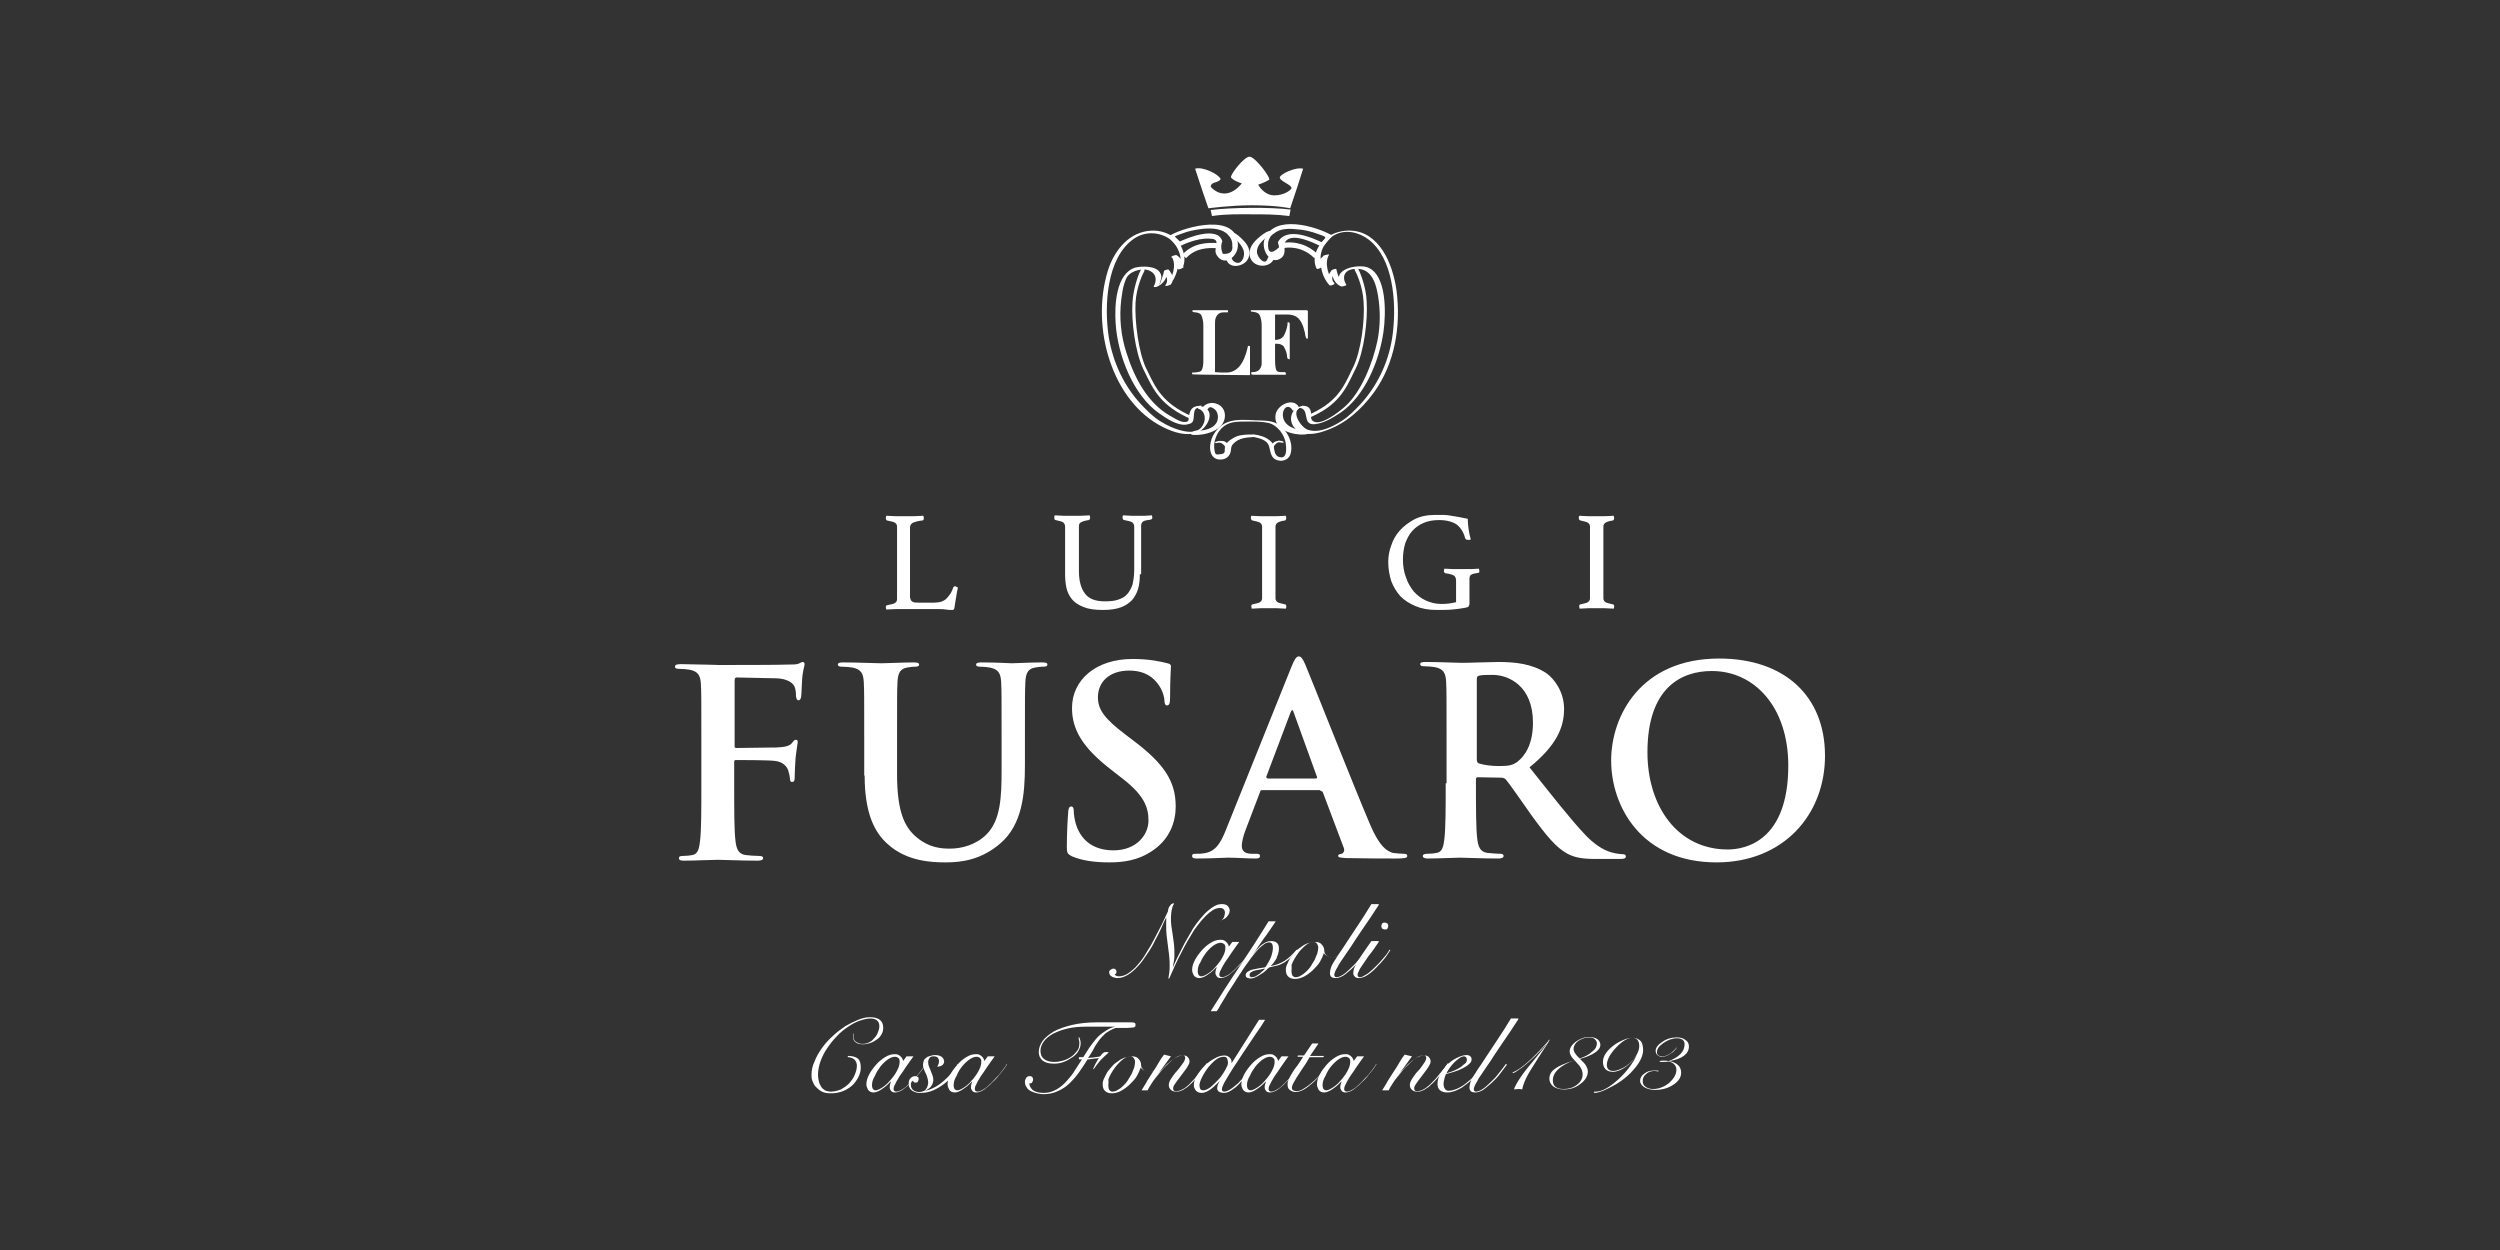 <?xml version="1.0" encoding="UTF-8"?>
<svg width="400px" height="200px" viewBox="0 0 400 200" version="1.1" xmlns="http://www.w3.org/2000/svg" xmlns:xlink="http://www.w3.org/1999/xlink">
    <rect x="0" y="0" width="400" height="200" fill="#333333" stroke="none"/>
    <!-- Generator: Sketch 63.1 (92452) - https://sketch.com -->
    <title>fusaro</title>
    <desc>Created with Sketch.</desc>
    <g id="fusaro" stroke="none" stroke-width="1" fill="none" fill-rule="evenodd">
        <g transform="translate(108, 25)" fill="#FFFFFF" fill-rule="nonzero">
            <path d="M30.344,99.083 C30.344,105.138 31.934,108.234 34.077,110.092 C37.118,112.844 41.127,112.982 43.339,112.982 C46.035,112.982 49.076,112.5 52.048,109.954 C55.573,106.927 55.988,102.041 55.988,97.431 L55.988,92.959 C55.988,86.628 55.988,85.459 56.057,84.151 C56.126,82.706 56.472,82.018 57.578,81.812 C58.062,81.743 58.338,81.674 58.822,81.674 C59.306,81.674 59.582,81.606 59.582,81.33 C59.582,81.055 59.306,80.986 58.684,80.986 C57.025,80.986 54.398,81.124 53.914,81.124 C53.845,81.124 51.219,80.986 49.076,80.986 C48.523,80.986 48.177,81.055 48.177,81.33 C48.177,81.606 48.454,81.674 48.869,81.674 C49.352,81.674 50.044,81.743 50.389,81.812 C51.772,82.087 52.117,82.775 52.186,84.151 C52.255,85.459 52.255,86.628 52.255,92.959 L52.255,98.188 C52.255,102.454 52.117,106.239 49.836,108.509 C48.177,110.161 45.896,110.78 44.03,110.78 C42.579,110.78 40.712,110.642 38.777,109.06 C36.703,107.408 35.528,104.862 35.528,98.807 L35.528,92.959 C35.528,86.628 35.528,85.459 35.597,84.151 C35.666,82.706 36.012,82.018 37.118,81.812 C37.602,81.743 37.878,81.674 38.362,81.674 C38.777,81.674 39.053,81.606 39.053,81.33 C39.053,81.055 38.777,80.986 38.155,80.986 C36.634,80.986 34.008,81.124 33.04,81.124 C31.796,81.124 29.169,80.986 26.957,80.986 C26.335,80.986 26.059,81.055 26.059,81.33 C26.059,81.606 26.335,81.674 26.75,81.674 C27.303,81.674 28.063,81.743 28.409,81.812 C29.791,82.087 30.137,82.775 30.206,84.151 C30.275,85.459 30.275,86.628 30.275,92.959 L30.275,99.083 L30.344,99.083 Z M9.47,96.95 C9.47,96.674 9.539,96.606 9.746,96.606 C10.437,96.606 14.861,96.606 15.967,96.743 C17.28,96.881 17.902,97.638 18.11,98.257 C18.248,98.739 18.386,99.289 18.386,99.564 C18.386,99.839 18.455,100.115 18.732,100.115 C19.147,100.115 19.147,99.702 19.147,99.358 C19.147,99.083 19.216,97.156 19.285,96.33 C19.423,95.023 19.63,93.991 19.63,93.716 C19.63,93.44 19.561,93.372 19.354,93.372 C19.077,93.372 19.008,93.509 18.801,93.784 C18.386,94.335 17.764,94.472 17.004,94.541 C16.451,94.61 15.829,94.61 15.137,94.61 L9.815,94.679 C9.539,94.679 9.539,94.541 9.539,94.335 L9.539,83.945 C9.539,83.463 9.677,83.395 9.884,83.395 L16.313,83.532 C17.902,83.601 18.801,84.22 19.077,84.771 C19.354,85.321 19.354,86.009 19.354,86.353 C19.423,86.835 19.492,87.041 19.769,87.041 C20.045,87.041 20.114,86.766 20.183,86.491 C20.252,86.009 20.322,83.532 20.391,83.119 C20.529,82.018 20.736,81.537 20.736,81.261 C20.736,81.055 20.598,80.917 20.46,80.917 C20.252,80.917 20.045,81.055 19.769,81.193 C19.354,81.33 18.87,81.33 18.041,81.33 C17.073,81.399 8.571,81.399 6.981,81.399 C6.428,81.399 5.461,81.33 4.355,81.33 C3.249,81.33 2.074,81.261 0.968,81.261 C0.346,81.261 0,81.33 0,81.674 C0,81.95 0.276,82.018 0.691,82.018 C1.244,82.018 2.005,82.087 2.35,82.156 C3.733,82.431 4.078,83.119 4.147,84.495 C4.216,85.803 4.216,86.972 4.216,93.303 L4.216,100.665 C4.216,104.656 4.216,107.752 4.009,109.541 C3.871,110.78 3.663,111.674 2.765,111.812 C2.419,111.881 1.866,111.95 1.244,111.95 C0.76,111.95 0.622,112.087 0.622,112.294 C0.622,112.638 0.899,112.706 1.521,112.706 C3.11,112.706 5.737,112.569 6.843,112.569 C7.949,112.569 10.576,112.706 13.202,112.706 C13.824,112.706 14.101,112.569 14.101,112.294 C14.101,112.087 13.962,111.95 13.409,111.95 C12.856,111.95 11.889,111.881 11.336,111.812 C10.092,111.674 9.815,110.711 9.677,109.541 C9.47,107.821 9.47,104.656 9.47,100.665 L9.47,96.95 L9.47,96.95 Z M69.536,112.982 C71.748,112.982 74.098,112.638 76.171,111.261 C79.213,109.335 80.111,106.445 80.111,104.037 C80.111,100.046 78.314,97.225 73.268,93.44 L72.093,92.546 C68.637,89.931 67.669,88.486 67.669,86.56 C67.669,84.083 69.536,82.294 72.646,82.294 C75.342,82.294 76.586,83.532 77.208,84.358 C78.107,85.459 78.314,86.766 78.314,87.11 C78.314,87.592 78.452,87.867 78.729,87.867 C79.074,87.867 79.213,87.523 79.213,86.628 C79.213,83.395 79.351,82.156 79.351,81.606 C79.351,81.33 79.144,81.193 78.798,81.124 C77.692,80.849 75.964,80.436 73.199,80.436 C67.393,80.436 63.522,83.739 63.522,88.28 C63.522,91.651 65.112,94.541 69.743,98.119 L71.678,99.633 C75.134,102.317 75.757,104.243 75.757,106.307 C75.757,108.509 73.89,111.055 70.158,111.055 C67.531,111.055 65.112,109.954 64.144,106.858 C63.937,106.17 63.799,105.275 63.799,104.725 C63.799,104.381 63.73,104.037 63.384,104.037 C63.038,104.037 62.9,104.518 62.9,105.138 C62.831,105.826 62.693,108.303 62.693,110.573 C62.693,111.468 62.831,111.674 63.522,112.018 C65.181,112.706 67.116,112.982 69.536,112.982 Z M94.765,99.495 C94.627,99.495 94.557,99.358 94.627,99.22 L98.497,88.968 C98.566,88.83 98.636,88.624 98.774,88.624 C98.912,88.624 98.912,88.83 98.981,88.968 L102.714,99.289 C102.783,99.427 102.714,99.564 102.506,99.564 L94.765,99.564 L94.765,99.495 Z M103.267,101.56 C103.474,101.56 103.612,101.628 103.681,101.835 L106.999,110.642 C107.207,111.124 106.93,111.537 106.654,111.606 C106.239,111.674 106.101,111.743 106.101,111.95 C106.101,112.225 106.585,112.225 107.345,112.294 C110.663,112.362 113.773,112.362 115.225,112.362 C116.745,112.362 117.16,112.294 117.16,111.95 C117.16,111.674 116.953,111.606 116.607,111.606 C116.123,111.606 115.501,111.537 114.879,111.468 C113.98,111.193 112.805,110.642 111.216,106.927 C108.52,100.596 101.815,83.601 100.847,81.33 C100.433,80.367 100.156,80.023 99.811,80.023 C99.396,80.023 99.119,80.505 98.636,81.674 L88.129,107.821 C87.3,109.885 86.47,111.33 84.535,111.537 C84.189,111.606 83.636,111.606 83.222,111.606 C82.876,111.606 82.738,111.674 82.738,111.95 C82.738,112.294 83.014,112.362 83.498,112.362 C85.71,112.362 87.991,112.225 88.475,112.225 C89.788,112.225 91.585,112.362 92.899,112.362 C93.382,112.362 93.59,112.294 93.59,111.95 C93.59,111.674 93.452,111.606 92.968,111.606 L92.346,111.606 C91.032,111.606 90.687,111.055 90.687,110.298 C90.687,109.817 90.894,108.784 91.309,107.752 L93.59,101.766 C93.659,101.491 93.728,101.422 93.935,101.422 L103.267,101.422 L103.267,101.56 Z M128.289,83.67 C128.289,83.326 128.358,83.188 128.634,83.119 C129.049,82.982 129.809,82.982 130.846,82.982 C133.334,82.982 137.274,84.702 137.274,90.619 C137.274,94.06 136.03,95.917 134.786,96.881 C134.026,97.431 133.473,97.569 131.814,97.569 C130.777,97.569 129.533,97.431 128.634,97.156 C128.358,97.018 128.289,96.881 128.289,96.399 L128.289,83.67 Z M123.312,100.321 C123.312,104.174 123.312,107.408 123.104,109.197 C122.966,110.436 122.759,111.33 121.86,111.468 C121.515,111.537 120.962,111.606 120.34,111.606 C119.856,111.606 119.648,111.743 119.648,111.95 C119.648,112.225 119.925,112.362 120.478,112.362 C122.137,112.362 124.763,112.225 125.593,112.225 C126.215,112.225 129.325,112.362 131.745,112.362 C132.298,112.362 132.574,112.225 132.574,111.95 C132.574,111.743 132.436,111.606 132.09,111.606 C131.606,111.606 130.639,111.537 130.017,111.468 C128.772,111.33 128.496,110.367 128.358,109.197 C128.15,107.477 128.15,104.174 128.15,100.252 L128.15,99.702 C128.15,99.427 128.289,99.358 128.496,99.358 L132.159,99.427 C132.436,99.427 132.712,99.495 132.92,99.702 C133.473,100.321 135.408,103.142 137.067,105.482 C139.417,108.716 141.007,110.642 142.804,111.606 C143.91,112.156 144.947,112.431 147.297,112.431 L151.306,112.431 C151.79,112.431 152.135,112.362 152.135,112.018 C152.135,111.812 151.997,111.674 151.651,111.674 C151.306,111.674 150.96,111.606 150.476,111.537 C149.854,111.399 148.126,111.124 145.776,108.716 C143.288,106.101 140.454,102.454 136.721,97.775 C140.938,94.335 142.251,91.514 142.251,88.417 C142.251,85.596 140.592,83.532 139.417,82.706 C137.136,81.193 134.371,80.917 131.745,80.917 C130.431,80.917 127.252,81.055 125.869,81.055 C124.971,81.055 122.344,80.917 120.132,80.917 C119.51,80.917 119.234,80.986 119.234,81.261 C119.234,81.537 119.51,81.606 119.925,81.606 C120.478,81.606 121.238,81.674 121.584,81.743 C122.966,82.018 123.312,82.706 123.381,84.083 C123.45,85.39 123.45,86.56 123.45,92.89 L123.45,100.321 L123.312,100.321 Z M168.448,110.917 C160.43,110.917 155.591,104.037 155.591,95.367 C155.591,84.977 161.052,82.362 165.89,82.362 C172.733,82.362 178.125,88.142 178.125,97.5 C178.125,109.472 171.351,110.917 168.448,110.917 Z M166.651,112.982 C177.295,112.982 184,105.413 184,95.917 C184,86.353 177.503,80.367 167.065,80.367 C154.485,80.367 149.785,89.587 149.785,96.674 C149.785,104.037 154.624,112.982 166.651,112.982 Z" id="Shape"></path>
            <path d="M37.671,70.734 C37.671,71.009 37.809,71.147 38.016,71.284 C38.224,71.422 38.569,71.422 38.915,71.422 L41.473,71.422 C41.887,71.422 42.302,71.353 42.578,71.284 C42.924,71.147 43.201,71.009 43.408,70.803 C43.615,70.596 43.823,70.321 44.03,70.046 C44.237,69.771 44.376,69.358 44.514,69.014 C44.583,68.876 44.652,68.807 44.79,68.807 C44.859,68.807 44.929,68.807 44.998,68.876 C45.067,68.945 45.136,68.945 45.274,69.014 C45.136,69.495 45.067,69.977 44.998,70.459 C44.929,70.94 44.79,71.56 44.721,72.179 C44.721,72.317 44.652,72.454 44.583,72.523 C44.514,72.592 44.445,72.592 44.306,72.592 C44.03,72.592 43.753,72.592 43.339,72.523 C42.924,72.454 42.648,72.454 42.302,72.454 L36.634,72.454 C36.288,72.454 35.874,72.454 35.321,72.454 C34.768,72.454 34.284,72.523 33.8,72.523 C33.8,72.385 33.731,72.248 33.731,72.179 C33.731,71.972 33.8,71.835 33.938,71.835 C34.56,71.697 34.975,71.629 35.182,71.491 C35.39,71.353 35.528,71.147 35.528,70.872 L35.528,59.243 C35.528,58.968 35.39,58.761 35.182,58.624 C34.975,58.486 34.56,58.417 33.938,58.28 C33.869,58.28 33.8,58.211 33.8,58.142 C33.731,58.073 33.731,58.005 33.731,57.936 C33.731,57.798 33.731,57.729 33.8,57.523 C34.284,57.523 34.837,57.592 35.321,57.592 C35.805,57.592 36.219,57.592 36.565,57.592 C37.049,57.592 37.602,57.592 38.224,57.592 C38.777,57.592 39.33,57.523 39.744,57.523 C39.744,57.661 39.814,57.798 39.814,57.867 C39.814,58.142 39.744,58.28 39.537,58.28 C38.915,58.349 38.431,58.486 38.086,58.624 C37.809,58.761 37.602,59.037 37.602,59.381 L37.602,70.734 L37.671,70.734 Z" id="Path"></path>
            <path d="M74.374,66.881 C74.374,67.706 74.305,68.532 74.097,69.22 C73.89,69.908 73.544,70.528 73.13,71.009 C72.646,71.491 72.093,71.904 71.333,72.179 C70.572,72.454 69.605,72.592 68.499,72.592 C67.185,72.592 66.149,72.454 65.319,72.11 C64.49,71.766 63.868,71.353 63.453,70.803 C63.038,70.252 62.762,69.702 62.623,69.014 C62.485,68.326 62.416,67.638 62.416,66.95 L62.416,59.243 C62.416,58.968 62.278,58.693 62.07,58.555 C61.863,58.417 61.448,58.349 60.895,58.211 C60.757,58.211 60.688,58.073 60.688,57.798 C60.688,57.729 60.688,57.592 60.757,57.454 C61.241,57.454 61.656,57.523 62.14,57.523 C62.623,57.523 63.107,57.523 63.522,57.523 C63.937,57.523 64.351,57.523 64.904,57.523 C65.457,57.523 65.941,57.454 66.356,57.454 C66.356,57.592 66.425,57.729 66.425,57.798 C66.425,58.005 66.356,58.142 66.218,58.211 C65.665,58.28 65.25,58.417 64.973,58.555 C64.697,58.693 64.628,58.899 64.628,59.243 L64.628,66.399 C64.628,67.982 64.973,69.151 65.596,69.977 C66.218,70.803 67.254,71.216 68.775,71.216 C69.605,71.216 70.365,71.147 70.918,70.94 C71.54,70.734 72.024,70.459 72.369,70.046 C72.715,69.633 72.992,69.151 73.199,68.532 C73.337,67.913 73.475,67.156 73.475,66.261 L73.475,59.243 C73.475,58.968 73.337,58.693 73.13,58.555 C72.922,58.417 72.508,58.349 71.886,58.211 C71.747,58.211 71.609,58.073 71.609,57.798 C71.609,57.729 71.609,57.592 71.678,57.454 C72.093,57.454 72.577,57.523 72.992,57.523 C73.406,57.523 73.752,57.523 74.097,57.523 C74.443,57.523 74.858,57.523 75.203,57.523 C75.549,57.523 75.964,57.454 76.309,57.454 C76.309,57.592 76.378,57.729 76.378,57.798 C76.378,57.867 76.378,57.936 76.309,58.005 C76.24,58.073 76.171,58.142 76.102,58.142 C75.549,58.211 75.134,58.28 74.927,58.417 C74.72,58.555 74.581,58.761 74.581,59.105 L74.581,66.881 L74.374,66.881 Z" id="Path"></path>
            <path d="M96.078,70.734 C96.078,71.009 96.216,71.216 96.424,71.353 C96.631,71.491 97.046,71.56 97.599,71.697 C97.737,71.697 97.806,71.835 97.806,72.041 C97.806,72.11 97.806,72.248 97.737,72.385 C97.253,72.385 96.769,72.317 96.355,72.317 C95.871,72.317 95.456,72.317 95.041,72.317 C94.627,72.317 94.212,72.317 93.659,72.317 C93.175,72.317 92.691,72.385 92.276,72.385 C92.276,72.248 92.207,72.11 92.207,72.041 C92.207,71.835 92.276,71.697 92.415,71.697 C92.968,71.56 93.382,71.491 93.59,71.353 C93.797,71.216 93.935,71.009 93.935,70.734 L93.935,59.243 C93.935,58.968 93.797,58.761 93.59,58.624 C93.382,58.486 92.968,58.417 92.415,58.28 C92.346,58.28 92.276,58.211 92.207,58.142 C92.207,58.073 92.138,58.005 92.138,57.867 C92.138,57.798 92.138,57.661 92.207,57.523 C92.691,57.523 93.106,57.592 93.659,57.592 C94.143,57.592 94.627,57.592 94.972,57.592 C95.318,57.592 95.802,57.592 96.285,57.592 C96.769,57.592 97.253,57.523 97.737,57.523 C97.737,57.661 97.806,57.798 97.806,57.867 C97.806,58.073 97.737,58.211 97.599,58.28 C97.046,58.349 96.631,58.486 96.424,58.624 C96.216,58.761 96.078,58.968 96.078,59.243 L96.078,70.734 Z" id="Path"></path>
            <path d="M126.422,72.248 C125.731,72.385 125.04,72.454 124.349,72.523 C123.657,72.592 122.828,72.592 121.86,72.592 C120.547,72.592 119.441,72.385 118.473,71.972 C117.506,71.56 116.745,71.078 116.054,70.39 C115.432,69.702 114.948,68.876 114.602,67.982 C114.326,67.087 114.119,66.055 114.119,64.954 C114.119,64.06 114.257,63.165 114.602,62.271 C114.879,61.376 115.363,60.55 115.985,59.862 C116.607,59.174 117.436,58.555 118.335,58.073 C119.303,57.592 120.409,57.385 121.653,57.385 C122.137,57.385 122.551,57.385 122.966,57.385 C123.381,57.385 123.796,57.454 124.21,57.523 C124.625,57.592 125.04,57.66 125.454,57.729 C125.869,57.798 126.353,57.936 126.837,58.005 C126.837,58.555 126.906,59.105 126.975,59.656 C127.044,60.206 127.183,60.757 127.321,61.307 C127.321,61.307 127.252,61.376 127.113,61.376 C127.044,61.376 126.975,61.376 126.906,61.376 C126.63,61.376 126.491,61.307 126.422,61.101 C126.146,60.069 125.662,59.381 125.04,58.899 C124.418,58.486 123.45,58.211 122.275,58.211 C121.307,58.211 120.478,58.349 119.717,58.693 C118.957,59.037 118.404,59.45 117.92,60 C117.436,60.55 117.091,61.239 116.814,61.995 C116.607,62.752 116.469,63.578 116.469,64.472 C116.469,65.504 116.607,66.468 116.953,67.362 C117.229,68.257 117.713,69.014 118.197,69.633 C118.75,70.252 119.372,70.734 120.132,71.078 C120.893,71.422 121.653,71.628 122.551,71.628 C122.966,71.628 123.45,71.628 123.865,71.56 C124.279,71.491 124.694,71.422 124.971,71.353 L124.971,67.913 C124.971,67.5 124.832,67.225 124.625,67.087 C124.349,66.95 124.003,66.812 123.381,66.743 C123.243,66.743 123.173,66.674 123.104,66.605 C123.035,66.537 123.035,66.399 123.035,66.33 C123.035,66.193 123.035,66.124 123.104,65.986 C123.519,65.986 124.003,66.055 124.556,66.055 C125.109,66.055 125.524,66.055 125.938,66.055 C126.353,66.055 126.768,66.055 127.321,66.055 C127.805,66.055 128.288,65.986 128.634,65.986 C128.634,66.124 128.703,66.261 128.703,66.33 C128.703,66.468 128.703,66.605 128.634,66.605 C128.565,66.674 128.496,66.674 128.427,66.674 C127.943,66.743 127.597,66.812 127.39,66.95 C127.183,67.087 127.113,67.293 127.113,67.638 L127.113,71.628 C127.113,71.766 127.044,71.904 126.975,71.972 C127.044,72.11 126.768,72.179 126.422,72.248 Z" id="Path"></path>
            <path d="M148.541,70.734 C148.541,71.009 148.679,71.216 148.887,71.353 C149.094,71.491 149.509,71.56 150.062,71.697 C150.2,71.697 150.269,71.835 150.269,72.041 C150.269,72.11 150.269,72.248 150.2,72.385 C149.716,72.385 149.232,72.317 148.817,72.317 C148.334,72.317 147.919,72.317 147.504,72.317 C147.089,72.317 146.675,72.317 146.122,72.317 C145.638,72.317 145.154,72.385 144.739,72.385 C144.739,72.248 144.67,72.11 144.67,72.041 C144.67,71.835 144.739,71.697 144.878,71.697 C145.431,71.56 145.845,71.491 146.053,71.353 C146.26,71.216 146.398,71.009 146.398,70.734 L146.398,59.243 C146.398,58.968 146.26,58.761 146.053,58.624 C145.845,58.486 145.431,58.417 144.878,58.28 C144.808,58.28 144.739,58.211 144.67,58.142 C144.67,58.073 144.601,58.005 144.601,57.867 C144.601,57.798 144.601,57.661 144.67,57.523 C145.154,57.523 145.569,57.592 146.122,57.592 C146.606,57.592 147.089,57.592 147.435,57.592 C147.781,57.592 148.264,57.592 148.748,57.592 C149.232,57.592 149.716,57.523 150.2,57.523 C150.2,57.661 150.269,57.798 150.269,57.867 C150.269,58.073 150.2,58.211 150.062,58.28 C149.509,58.349 149.094,58.486 148.887,58.624 C148.679,58.761 148.541,58.968 148.541,59.243 L148.541,70.734 Z" id="Path"></path>
            <path d="M87.369,122.271 C87.576,122.133 87.715,121.996 87.853,121.72 C87.922,121.445 87.991,121.239 87.991,121.032 C87.991,120.826 87.922,120.619 87.784,120.482 C87.646,120.344 87.438,120.275 87.162,120.275 C86.816,120.275 86.401,120.413 86.056,120.619 C85.641,120.895 85.295,121.17 84.95,121.514 C84.604,121.858 84.259,122.271 83.913,122.684 C83.567,123.097 83.36,123.441 83.084,123.785 C82.392,124.886 81.701,126.055 81.01,127.431 C80.319,128.739 79.697,130.115 79.075,131.56 L78.936,131.56 C79.075,130.872 79.144,130.253 79.144,129.633 C79.144,129.083 79.144,128.532 79.075,127.982 C79.005,127.431 78.936,126.881 78.867,126.33 C78.798,125.78 78.729,125.23 78.66,124.679 C78.591,124.129 78.591,123.578 78.591,123.028 C78.591,122.821 78.591,122.615 78.591,122.408 C78.591,122.202 78.591,121.996 78.591,121.789 C78.383,122.202 78.107,122.752 77.83,123.441 C77.554,124.06 77.208,124.748 76.794,125.505 C76.448,126.262 76.033,126.95 75.549,127.638 C75.066,128.326 74.651,129.014 74.098,129.564 C73.614,130.115 73.061,130.597 72.508,130.941 C71.955,131.285 71.402,131.491 70.78,131.491 C70.642,131.491 70.504,131.491 70.365,131.422 C70.227,131.422 70.089,131.353 69.951,131.285 C69.812,131.216 69.743,131.147 69.605,131.009 C69.536,130.872 69.467,130.734 69.467,130.597 C69.467,130.39 69.536,130.253 69.674,130.184 C69.812,130.115 69.951,129.977 70.158,129.977 C70.296,129.977 70.434,130.046 70.504,130.115 C70.573,130.184 70.642,130.321 70.642,130.459 C70.642,130.528 70.642,130.597 70.573,130.734 C70.573,130.803 70.504,130.872 70.365,130.872 C70.365,130.941 70.434,131.009 70.504,131.078 C70.573,131.147 70.78,131.216 70.987,131.216 C71.471,131.216 72.024,131.078 72.508,130.734 C72.992,130.39 73.545,129.977 74.029,129.358 C74.513,128.808 74.996,128.188 75.411,127.431 C75.895,126.675 76.31,125.986 76.724,125.161 C77.139,124.404 77.485,123.647 77.9,122.89 C78.245,122.133 78.591,121.445 78.867,120.826 C78.867,120.688 78.936,120.551 78.936,120.413 C79.005,120.275 79.005,120.138 79.144,120 C79.213,119.863 79.351,119.725 79.42,119.656 C79.558,119.587 79.697,119.519 79.835,119.519 C79.835,119.656 79.766,119.725 79.697,119.863 C79.628,120 79.558,120.138 79.558,120.275 C79.489,120.413 79.489,120.619 79.42,120.895 C79.42,121.101 79.351,121.445 79.351,121.789 C79.351,122.271 79.351,122.684 79.42,123.165 C79.489,123.647 79.558,124.06 79.628,124.541 C79.697,125.023 79.766,125.505 79.835,126.055 C79.904,126.537 79.904,127.087 79.904,127.707 C79.904,128.051 79.904,128.395 79.835,128.739 C79.766,129.083 79.697,129.427 79.628,129.84 C79.835,129.427 80.042,128.876 80.319,128.326 C80.595,127.775 80.872,127.225 81.148,126.675 C81.425,126.124 81.701,125.574 82.047,125.023 C82.392,124.473 82.6,123.991 82.876,123.578 C83.291,122.959 83.637,122.477 84.051,121.996 C84.466,121.514 84.812,121.101 85.226,120.757 C85.641,120.413 85.987,120.138 86.401,119.931 C86.747,119.725 87.162,119.656 87.507,119.656 C87.853,119.656 88.199,119.725 88.406,119.931 C88.613,120.138 88.752,120.413 88.752,120.688 C88.752,120.895 88.682,121.101 88.613,121.239 C88.544,121.376 88.406,121.583 88.268,121.72 C88.129,121.858 87.991,121.996 87.784,122.064 C87.646,122.133 87.438,122.271 87.3,122.271 L87.3,122.271 L87.369,122.271 Z" id="Path"></path>
            <path d="M89.166,125.711 L90.272,125.711 C89.857,126.262 89.443,126.881 89.097,127.363 C88.751,127.913 88.406,128.395 88.06,128.876 C87.784,129.358 87.507,129.771 87.369,130.115 C87.162,130.459 87.092,130.734 87.092,130.941 C87.092,131.216 87.231,131.353 87.576,131.353 C87.784,131.353 88.129,131.216 88.475,131.009 C88.82,130.803 89.235,130.459 89.65,130.046 C90.065,129.633 90.479,129.152 90.963,128.67 C91.378,128.119 91.862,127.569 92.207,126.95 L92.276,126.95 C92,127.431 91.654,127.913 91.24,128.395 C90.825,128.945 90.41,129.427 89.926,129.84 C89.512,130.321 89.028,130.665 88.613,131.009 C88.198,131.285 87.715,131.491 87.369,131.491 C87.023,131.491 86.816,131.422 86.678,131.216 C86.539,131.009 86.47,130.872 86.47,130.665 C86.47,130.528 86.47,130.39 86.539,130.184 C86.609,130.046 86.609,129.908 86.678,129.702 C86.539,129.84 86.332,130.046 86.125,130.253 C85.917,130.459 85.641,130.665 85.434,130.803 C85.157,131.009 84.95,131.147 84.673,131.285 C84.397,131.422 84.12,131.491 83.913,131.491 C83.498,131.491 83.222,131.353 83.014,131.078 C82.876,130.803 82.738,130.528 82.738,130.184 C82.738,129.702 82.876,129.22 83.153,128.67 C83.429,128.119 83.844,127.569 84.258,127.087 C84.673,126.606 85.157,126.193 85.71,125.849 C86.263,125.505 86.747,125.367 87.231,125.367 C87.438,125.367 87.645,125.367 87.784,125.436 C87.922,125.505 88.06,125.574 88.198,125.711 C88.337,125.849 88.406,125.918 88.475,126.055 C88.544,126.193 88.613,126.33 88.613,126.468 L89.166,125.711 Z M83.636,130.39 C83.636,130.665 83.705,130.872 83.775,131.009 C83.913,131.147 84.051,131.216 84.189,131.216 C84.397,131.216 84.604,131.147 84.881,131.009 C85.157,130.872 85.434,130.665 85.71,130.459 C85.986,130.253 86.263,129.977 86.539,129.633 C86.816,129.358 87.023,129.014 87.3,128.67 C87.507,128.326 87.715,127.982 87.853,127.638 C87.991,127.294 88.06,126.95 88.06,126.606 C88.06,126.33 87.991,126.124 87.853,126.055 C87.715,125.918 87.507,125.849 87.3,125.849 C86.954,125.849 86.609,125.986 86.194,126.262 C85.779,126.537 85.364,126.95 85.019,127.363 C84.673,127.844 84.328,128.326 84.12,128.876 C83.775,129.358 83.636,129.84 83.636,130.39 Z" id="Shape"></path>
            <path d="M96.079,122.477 C95.456,123.372 94.904,124.266 94.212,125.16 C93.59,126.055 92.968,126.949 92.415,127.844 C92.553,127.638 92.761,127.362 92.968,127.087 C93.176,126.812 93.452,126.605 93.659,126.33 C93.936,126.124 94.212,125.917 94.489,125.78 C94.765,125.642 95.111,125.573 95.387,125.573 C95.733,125.573 96.079,125.642 96.286,125.849 C96.562,126.055 96.632,126.399 96.632,126.812 C96.632,127.087 96.562,127.362 96.493,127.638 C96.424,127.913 96.286,128.119 96.217,128.394 C96.079,128.601 95.94,128.807 95.802,129.014 C95.664,129.22 95.456,129.358 95.318,129.564 C96.148,129.427 96.839,129.151 97.53,128.738 C98.152,128.326 98.843,127.706 99.466,126.949 L99.604,127.018 C99.12,127.638 98.636,128.119 98.221,128.463 C97.807,128.807 97.392,129.083 97.046,129.22 C96.701,129.427 96.355,129.495 96.009,129.564 C95.664,129.633 95.387,129.702 95.111,129.771 C94.904,129.908 94.696,130.115 94.489,130.321 C94.281,130.527 94.005,130.734 93.728,130.872 C93.452,131.078 93.176,131.216 92.899,131.353 C92.623,131.491 92.346,131.56 92,131.56 C91.862,131.56 91.724,131.491 91.517,131.422 C91.378,131.353 91.309,131.216 91.309,131.009 C91.309,130.803 91.447,130.596 91.655,130.459 C91.862,130.321 92.139,130.183 92.484,130.115 C92.83,130.046 93.176,129.977 93.521,129.908 C93.867,129.839 94.212,129.839 94.42,129.771 C94.558,129.633 94.696,129.427 94.834,129.151 C94.973,128.945 95.111,128.67 95.249,128.394 C95.387,128.119 95.456,127.844 95.526,127.569 C95.595,127.294 95.664,127.018 95.664,126.743 C95.664,126.33 95.595,126.124 95.526,125.986 C95.387,125.849 95.249,125.78 95.111,125.78 C94.834,125.78 94.558,125.849 94.281,126.055 C94.005,126.261 93.728,126.468 93.452,126.743 C93.176,127.018 92.899,127.362 92.623,127.706 C92.346,128.05 92.07,128.394 91.793,128.807 C91.517,129.151 91.309,129.495 91.102,129.771 C90.895,130.046 90.756,130.321 90.618,130.527 C90.549,130.665 90.342,130.872 90.203,131.147 C89.996,131.422 89.789,131.766 89.581,132.11 C89.374,132.454 89.097,132.867 88.821,133.28 C88.544,133.693 88.268,134.105 88.061,134.518 C87.784,134.931 87.577,135.344 87.3,135.757 C87.093,136.17 86.886,136.514 86.678,136.789 L85.71,136.789 C87.231,134.381 88.752,131.972 90.342,129.633 C91.931,127.225 93.452,124.885 94.973,122.408 L96.079,122.408 L96.079,122.477 Z M92.346,131.353 C92.484,131.353 92.692,131.284 92.899,131.216 C93.106,131.078 93.314,130.94 93.521,130.803 C93.728,130.665 93.867,130.459 94.074,130.321 C94.212,130.183 94.351,130.046 94.42,129.977 C94.212,129.977 94.005,130.046 93.728,130.115 C93.452,130.183 93.176,130.183 92.899,130.252 C92.623,130.321 92.415,130.39 92.208,130.527 C92,130.665 91.931,130.803 91.931,131.009 C91.931,131.147 92,131.216 92.07,131.284 C92.07,131.353 92.208,131.353 92.346,131.353 Z" id="Shape"></path>
            <path d="M107.069,127.225 C106.792,127.5 106.516,127.776 106.17,127.913 C105.824,128.12 105.479,128.188 105.202,128.188 C104.857,128.188 104.649,128.12 104.373,127.982 C104.166,127.844 103.958,127.707 103.82,127.5 C103.682,127.913 103.474,128.395 103.198,128.877 C102.921,129.358 102.507,129.771 102.092,130.184 C101.677,130.597 101.193,130.941 100.71,131.216 C100.226,131.491 99.673,131.629 99.189,131.629 C98.705,131.629 98.359,131.491 98.083,131.216 C97.806,130.941 97.737,130.597 97.737,130.115 C97.737,129.84 97.806,129.565 97.945,129.289 C98.083,128.945 98.221,128.67 98.429,128.326 C98.636,127.982 98.912,127.707 99.189,127.363 C99.465,127.019 99.811,126.744 100.157,126.537 C100.502,126.262 100.848,126.055 101.262,125.918 C101.677,125.78 102.023,125.711 102.438,125.711 C102.921,125.711 103.267,125.849 103.474,126.124 C103.751,126.4 103.889,126.744 103.889,127.156 C103.889,127.432 104.027,127.638 104.235,127.844 C104.442,128.051 104.719,128.188 105.133,128.188 C105.479,128.188 105.755,128.12 106.101,127.913 C106.377,127.776 106.654,127.5 106.93,127.294 L107.069,127.225 Z M98.636,130.39 C98.636,130.666 98.705,130.941 98.774,131.078 C98.912,131.216 99.051,131.354 99.258,131.354 C99.534,131.354 99.88,131.285 100.157,131.078 C100.433,130.941 100.71,130.734 100.986,130.459 C101.262,130.184 101.539,129.909 101.746,129.565 C101.954,129.221 102.161,128.877 102.368,128.533 C102.507,128.188 102.645,127.844 102.783,127.5 C102.852,127.156 102.921,126.881 102.921,126.606 C102.921,126.4 102.852,126.193 102.714,125.987 C102.576,125.78 102.438,125.711 102.161,125.711 C101.954,125.711 101.677,125.78 101.401,125.918 C101.124,126.055 100.848,126.262 100.571,126.537 C100.295,126.812 100.018,127.088 99.811,127.363 C99.604,127.638 99.327,128.051 99.12,128.395 C98.912,128.739 98.774,129.083 98.636,129.427 C98.705,129.771 98.636,130.115 98.636,130.39 Z" id="Shape"></path>
            <path d="M112.598,119.794 C111.631,121.308 110.732,122.615 109.972,123.716 C109.211,124.817 108.589,125.78 108.105,126.537 C107.552,127.294 107.138,127.982 106.792,128.464 C106.446,128.945 106.17,129.358 106.032,129.702 C105.824,130.046 105.686,130.253 105.617,130.459 C105.548,130.665 105.479,130.803 105.479,130.941 C105.479,131.216 105.617,131.354 105.824,131.354 C106.101,131.354 106.446,131.216 106.792,131.009 C107.138,130.803 107.552,130.459 107.967,130.046 C108.382,129.633 108.866,129.22 109.28,128.67 C109.695,128.12 110.179,127.569 110.594,126.95 L110.801,127.019 C110.386,127.569 109.972,128.12 109.557,128.67 C109.142,129.22 108.658,129.633 108.244,130.046 C107.691,130.528 107.207,130.941 106.861,131.147 C106.447,131.354 106.101,131.491 105.755,131.491 C105.41,131.491 105.133,131.422 104.995,131.285 C104.857,131.147 104.788,130.941 104.788,130.665 C104.788,130.459 104.857,130.184 104.926,129.909 C104.995,129.633 105.133,129.358 105.341,129.014 C105.548,128.67 105.824,128.257 106.17,127.707 C106.516,127.225 106.93,126.606 107.414,125.849 C107.898,125.092 108.451,124.266 109.142,123.234 C109.833,122.202 110.594,121.032 111.423,119.656 L112.598,119.656 L112.598,119.794 Z" id="Path"></path>
            <path d="M112.598,125.711 C111.976,126.606 111.492,127.362 111.008,127.913 C110.594,128.532 110.248,129.014 109.972,129.427 C109.695,129.84 109.488,130.115 109.419,130.39 C109.28,130.596 109.211,130.803 109.211,130.94 C109.211,131.216 109.349,131.353 109.557,131.353 C109.764,131.353 110.041,131.284 110.317,131.078 C110.594,130.94 110.939,130.734 111.216,130.459 C111.561,130.184 111.838,129.908 112.183,129.564 C112.529,129.22 112.806,128.945 113.082,128.601 C113.358,128.257 113.635,127.982 113.842,127.706 C114.05,127.431 114.188,127.156 114.326,126.95 L114.464,127.018 C114.326,127.225 114.119,127.5 113.911,127.844 C113.704,128.188 113.428,128.463 113.151,128.807 C112.875,129.151 112.529,129.427 112.253,129.771 C111.907,130.115 111.63,130.39 111.285,130.665 C110.939,130.94 110.594,131.147 110.317,131.284 C109.972,131.422 109.695,131.491 109.419,131.491 C109.142,131.491 108.866,131.422 108.727,131.216 C108.589,131.078 108.52,130.872 108.52,130.665 C108.52,130.459 108.589,130.184 108.658,129.908 C108.797,129.633 108.935,129.358 109.142,128.945 C109.349,128.601 109.695,128.119 110.041,127.569 C110.386,127.018 110.87,126.399 111.423,125.573 L112.598,125.573 L112.598,125.711 Z M113.566,122.615 C113.704,122.615 113.842,122.684 113.981,122.752 C114.05,122.89 114.119,122.959 114.119,123.165 C114.119,123.303 114.05,123.44 113.981,123.578 C113.911,123.716 113.773,123.716 113.566,123.716 C113.428,123.716 113.289,123.647 113.151,123.578 C113.082,123.44 113.013,123.372 113.013,123.165 C113.013,123.028 113.082,122.89 113.151,122.752 C113.289,122.615 113.428,122.615 113.566,122.615 Z" id="Shape"></path>
            <path d="M28.547,140.436 C28.547,140.505 28.547,140.574 28.547,140.642 C28.547,140.711 28.547,140.78 28.547,140.849 C28.547,141.055 28.616,141.262 28.685,141.399 C28.754,141.537 28.893,141.674 29.031,141.743 C29.169,141.812 29.307,141.881 29.515,141.95 C29.653,142.018 29.86,142.018 30.068,142.018 C30.344,142.018 30.69,141.95 30.966,141.812 C31.312,141.674 31.588,141.468 31.796,141.193 C32.072,140.918 32.28,140.642 32.418,140.298 C32.556,139.954 32.694,139.61 32.694,139.197 C32.694,138.716 32.556,138.441 32.28,138.234 C32.003,138.028 31.657,137.959 31.243,137.959 C30.759,137.959 30.206,138.096 29.584,138.303 C28.962,138.509 28.34,138.853 27.718,139.266 C27.095,139.679 26.473,140.161 25.92,140.78 C25.367,141.33 24.814,142.018 24.4,142.638 C23.916,143.326 23.57,144.014 23.294,144.771 C23.017,145.528 22.879,146.285 22.879,147.041 C22.879,147.385 22.948,147.661 23.017,148.005 C23.086,148.349 23.225,148.624 23.363,148.83 C23.501,149.106 23.778,149.312 23.985,149.45 C24.262,149.587 24.607,149.656 24.953,149.656 C25.506,149.656 25.99,149.518 26.543,149.312 C27.026,149.037 27.441,148.762 27.856,148.349 C28.201,147.936 28.547,147.523 28.754,146.973 C28.962,146.491 29.1,146.009 29.1,145.528 C29.1,145.115 28.962,144.771 28.685,144.496 C28.409,144.289 28.063,144.152 27.648,144.152 L27.648,143.945 C28.34,143.945 28.893,144.083 29.238,144.358 C29.584,144.633 29.722,145.115 29.722,145.803 C29.722,146.216 29.653,146.629 29.446,147.11 C29.238,147.592 28.962,148.005 28.547,148.486 C28.132,148.899 27.648,149.243 27.026,149.518 C26.404,149.794 25.713,149.931 24.953,149.931 C24.4,149.931 23.916,149.863 23.501,149.656 C23.086,149.45 22.81,149.174 22.533,148.899 C22.257,148.624 22.119,148.28 21.981,147.936 C21.842,147.592 21.842,147.248 21.842,146.973 C21.842,146.285 21.981,145.528 22.326,144.84 C22.603,144.083 23.017,143.395 23.501,142.707 C23.985,142.018 24.538,141.399 25.229,140.78 C25.851,140.161 26.543,139.679 27.234,139.197 C27.925,138.785 28.616,138.441 29.307,138.165 C29.999,137.89 30.621,137.752 31.174,137.752 C31.865,137.752 32.418,137.89 32.763,138.165 C33.109,138.441 33.316,138.853 33.316,139.404 C33.316,139.817 33.247,140.161 33.04,140.505 C32.833,140.849 32.625,141.124 32.28,141.33 C32.003,141.537 31.657,141.743 31.243,141.881 C30.828,142.018 30.482,142.087 30.068,142.087 C29.653,142.087 29.238,142.019 28.962,141.812 C28.616,141.606 28.478,141.262 28.478,140.78 C28.478,140.711 28.478,140.642 28.478,140.574 C28.478,140.505 28.478,140.436 28.478,140.367 L28.547,140.367 L28.547,140.436 Z" id="Path"></path>
            <path d="M37.049,144.014 L38.155,144.014 C37.74,144.564 37.325,145.184 36.98,145.665 C36.634,146.216 36.289,146.697 35.943,147.179 C35.666,147.661 35.39,148.074 35.252,148.418 C35.044,148.762 34.975,149.037 34.975,149.243 C34.975,149.519 35.113,149.656 35.459,149.656 C35.666,149.656 36.012,149.519 36.358,149.312 C36.703,149.106 37.118,148.762 37.533,148.349 C37.947,147.936 38.362,147.454 38.846,146.973 C39.261,146.422 39.745,145.872 40.09,145.252 L40.159,145.252 C39.883,145.734 39.537,146.216 39.122,146.697 C38.708,147.248 38.293,147.73 37.809,148.142 C37.394,148.624 36.911,148.968 36.496,149.312 C36.081,149.587 35.597,149.794 35.252,149.794 C34.906,149.794 34.699,149.725 34.561,149.519 C34.422,149.381 34.353,149.175 34.353,148.968 C34.353,148.83 34.353,148.693 34.422,148.486 C34.491,148.349 34.491,148.211 34.561,148.005 C34.422,148.142 34.215,148.349 34.008,148.555 C33.8,148.762 33.524,148.968 33.316,149.106 C33.04,149.312 32.832,149.45 32.556,149.587 C32.28,149.725 32.003,149.794 31.796,149.794 C31.381,149.794 31.104,149.656 30.897,149.381 C30.759,149.106 30.621,148.83 30.621,148.486 C30.621,148.005 30.759,147.523 31.035,146.973 C31.312,146.422 31.727,145.872 32.141,145.39 C32.556,144.908 33.04,144.496 33.593,144.152 C34.146,143.808 34.63,143.67 35.113,143.67 C35.321,143.67 35.528,143.67 35.666,143.739 C35.805,143.808 35.943,143.876 36.081,144.014 C36.219,144.152 36.289,144.22 36.358,144.358 C36.427,144.496 36.496,144.633 36.496,144.771 L37.049,144.014 Z M31.519,148.624 C31.519,148.899 31.588,149.106 31.657,149.243 C31.796,149.381 31.934,149.45 32.072,149.45 C32.28,149.45 32.487,149.381 32.763,149.243 C33.04,149.106 33.316,148.899 33.593,148.693 C33.869,148.486 34.146,148.211 34.422,147.867 C34.699,147.592 34.906,147.248 35.183,146.904 C35.39,146.56 35.597,146.216 35.736,145.872 C35.874,145.528 35.943,145.184 35.943,144.84 C35.943,144.564 35.874,144.358 35.736,144.289 C35.597,144.152 35.39,144.083 35.183,144.083 C34.837,144.083 34.491,144.22 34.077,144.496 C33.662,144.771 33.247,145.184 32.902,145.597 C32.556,146.078 32.21,146.56 32.003,147.11 C31.657,147.661 31.519,148.142 31.519,148.624 Z" id="Shape"></path>
            <path d="M45.689,145.39 C45.343,145.941 44.998,146.422 44.514,146.973 C44.099,147.523 43.615,148.005 43.062,148.418 C42.509,148.831 41.957,149.175 41.334,149.45 C40.712,149.725 40.021,149.863 39.33,149.863 C39.053,149.863 38.777,149.863 38.57,149.794 C38.362,149.725 38.155,149.656 37.948,149.519 C37.809,149.381 37.602,149.243 37.533,149.037 C37.395,148.831 37.395,148.555 37.395,148.28 C37.395,148.005 37.464,147.73 37.671,147.523 C37.878,147.317 38.086,147.179 38.431,147.179 C38.57,147.179 38.708,147.248 38.846,147.317 C38.984,147.386 38.984,147.523 38.984,147.661 C38.984,147.798 38.915,147.936 38.846,148.074 C38.777,148.211 38.639,148.211 38.5,148.211 C38.362,148.211 38.293,148.211 38.224,148.142 C38.155,148.074 38.086,148.005 38.086,147.867 C37.947,147.936 37.878,148.005 37.809,148.142 C37.74,148.28 37.74,148.418 37.74,148.555 C37.74,148.968 37.878,149.243 38.155,149.45 C38.431,149.656 38.777,149.725 39.123,149.725 C39.33,149.725 39.537,149.656 39.745,149.587 C39.952,149.519 40.09,149.381 40.159,149.243 C40.298,149.106 40.367,148.899 40.436,148.693 C40.505,148.487 40.505,148.28 40.505,148.074 C40.505,147.867 40.436,147.661 40.367,147.386 C40.298,147.179 40.228,146.904 40.09,146.698 C40.021,146.491 39.883,146.285 39.814,146.009 C39.745,145.803 39.676,145.597 39.676,145.39 C39.676,145.115 39.745,144.909 39.814,144.702 C39.883,144.496 40.021,144.358 40.228,144.22 C40.367,144.083 40.574,144.014 40.851,143.945 C41.058,143.876 41.334,143.808 41.542,143.808 C41.957,143.808 42.371,143.876 42.648,144.083 C42.924,144.289 43.062,144.564 43.062,144.84 C43.062,145.115 42.924,145.321 42.717,145.459 C42.509,145.597 42.233,145.665 41.957,145.665 C42.026,145.528 42.095,145.39 42.164,145.253 C42.233,145.115 42.233,144.909 42.233,144.771 C42.233,144.564 42.164,144.358 42.026,144.22 C41.887,144.083 41.68,144.014 41.404,144.014 C41.058,144.014 40.851,144.083 40.712,144.289 C40.574,144.496 40.505,144.702 40.505,144.977 C40.505,145.253 40.574,145.459 40.643,145.665 C40.712,145.872 40.851,146.078 40.92,146.353 C40.989,146.56 41.127,146.835 41.196,147.042 C41.265,147.248 41.334,147.523 41.334,147.798 C41.334,148.005 41.265,148.211 41.196,148.418 C41.127,148.624 40.989,148.762 40.851,148.968 C40.712,149.106 40.505,149.243 40.298,149.381 C40.09,149.519 39.883,149.587 39.676,149.587 C40.298,149.519 40.851,149.312 41.404,149.037 C41.957,148.762 42.44,148.418 42.924,148.005 C43.408,147.592 43.823,147.179 44.238,146.698 C44.652,146.216 44.998,145.734 45.274,145.253 L45.689,145.39 Z" id="Path"></path>
            <path d="M50.043,144.014 L51.149,144.014 C50.735,144.564 50.32,145.184 49.974,145.665 C49.629,146.216 49.283,146.697 48.938,147.179 C48.661,147.661 48.385,148.074 48.246,148.418 C48.039,148.762 47.97,149.037 47.97,149.243 C47.97,149.519 48.108,149.656 48.454,149.656 C48.661,149.656 49.007,149.519 49.352,149.312 C49.698,149.106 50.113,148.762 50.527,148.349 C50.942,147.936 51.357,147.454 51.841,146.973 C52.255,146.422 52.739,145.872 53.085,145.252 L53.154,145.252 C52.877,145.734 52.532,146.216 52.117,146.697 C51.702,147.248 51.288,147.73 50.804,148.142 C50.389,148.624 49.905,148.968 49.491,149.312 C49.076,149.587 48.592,149.794 48.246,149.794 C47.901,149.794 47.693,149.725 47.555,149.519 C47.417,149.312 47.348,149.175 47.348,148.968 C47.348,148.83 47.348,148.693 47.417,148.486 C47.486,148.349 47.486,148.211 47.555,148.005 C47.417,148.142 47.21,148.349 47.002,148.555 C46.795,148.762 46.518,148.968 46.311,149.106 C46.034,149.312 45.827,149.45 45.551,149.587 C45.274,149.725 44.998,149.794 44.79,149.794 C44.376,149.794 44.099,149.656 43.892,149.381 C43.753,149.106 43.615,148.83 43.615,148.486 C43.615,148.005 43.753,147.523 44.03,146.973 C44.306,146.422 44.721,145.872 45.136,145.39 C45.551,144.908 46.034,144.496 46.587,144.152 C47.14,143.808 47.624,143.67 48.108,143.67 C48.315,143.67 48.523,143.67 48.661,143.739 C48.799,143.808 48.938,143.876 49.076,144.014 C49.214,144.152 49.283,144.22 49.352,144.358 C49.421,144.496 49.491,144.633 49.491,144.771 L50.043,144.014 Z M44.583,148.624 C44.583,148.899 44.652,149.106 44.721,149.243 C44.859,149.381 44.998,149.45 45.136,149.45 C45.343,149.45 45.551,149.381 45.827,149.243 C46.104,149.106 46.38,148.899 46.657,148.693 C46.933,148.486 47.21,148.211 47.486,147.867 C47.762,147.592 47.97,147.248 48.246,146.904 C48.454,146.56 48.661,146.216 48.799,145.872 C48.938,145.528 49.007,145.184 49.007,144.84 C49.007,144.564 48.938,144.358 48.799,144.289 C48.661,144.152 48.454,144.083 48.246,144.083 C47.901,144.083 47.555,144.22 47.14,144.496 C46.726,144.771 46.311,145.184 45.965,145.597 C45.62,146.009 45.274,146.56 45.067,147.11 C44.721,147.661 44.583,148.142 44.583,148.624 Z" id="Shape"></path>
            <path d="M64.628,144.358 L64.628,144.152 L65.32,144.152 C65.665,143.67 65.942,143.119 66.287,142.638 C66.633,142.156 66.979,141.674 67.393,141.193 C67.808,140.711 68.223,140.367 68.776,140.023 C69.26,139.679 69.812,139.404 70.435,139.266 C70.158,139.266 69.882,139.266 69.536,139.266 C69.26,139.266 68.914,139.266 68.568,139.266 C68.223,139.266 67.808,139.266 67.393,139.266 C66.979,139.266 66.495,139.266 65.942,139.266 C64.836,139.266 63.799,139.335 62.9,139.541 C62.002,139.748 61.241,140.023 60.55,140.367 C59.928,140.711 59.375,141.124 59.03,141.606 C58.684,142.087 58.477,142.569 58.477,143.119 C58.477,143.67 58.615,144.083 59.03,144.427 C59.444,144.771 59.997,144.908 60.689,144.908 C61.172,144.908 61.587,144.84 62.071,144.702 C62.555,144.564 62.969,144.358 63.384,144.083 C63.799,143.807 64.075,143.463 64.352,143.119 C64.628,142.775 64.698,142.363 64.698,141.881 C64.698,141.674 64.698,141.537 64.628,141.399 C64.628,141.262 64.559,141.124 64.559,140.986 L64.698,140.986 C64.836,141.33 64.905,141.606 64.905,141.95 C64.905,142.363 64.767,142.775 64.559,143.119 C64.352,143.532 64.006,143.876 63.592,144.152 C63.177,144.427 62.762,144.702 62.209,144.908 C61.656,145.115 61.172,145.184 60.619,145.184 C59.859,145.184 59.306,145.046 58.822,144.702 C58.408,144.358 58.2,143.876 58.2,143.326 C58.2,142.707 58.408,142.156 58.822,141.537 C59.237,140.986 59.859,140.505 60.619,140.023 C61.38,139.61 62.417,139.266 63.522,138.991 C64.698,138.716 66.011,138.578 67.462,138.578 C68.43,138.578 69.329,138.578 70.02,138.578 C70.78,138.578 71.264,138.578 71.679,138.578 C71.955,138.578 72.163,138.578 72.37,138.578 C72.577,138.578 72.785,138.578 72.923,138.578 C73.13,138.578 73.338,138.578 73.476,138.647 C73.614,138.647 73.683,138.785 73.683,138.922 C73.683,139.06 73.683,139.197 73.614,139.266 C73.545,139.335 73.407,139.404 73.199,139.404 C72.992,139.404 72.646,139.473 72.232,139.473 C71.817,139.473 71.264,139.473 70.504,139.473 C69.882,139.679 69.329,140.023 68.845,140.367 C68.43,140.78 68.015,141.193 67.739,141.606 C67.393,142.087 67.117,142.5 66.909,142.982 C66.633,143.463 66.356,143.876 66.08,144.289 C66.218,144.289 66.356,144.22 66.564,144.22 C66.771,144.22 66.979,144.22 67.186,144.152 C67.393,144.152 67.601,144.083 67.739,144.083 C67.877,144.083 68.015,144.014 68.084,143.945 C68.154,143.807 68.292,143.67 68.43,143.532 C68.568,143.395 68.776,143.326 68.983,143.326 C69.121,143.326 69.26,143.326 69.398,143.395 C68.914,143.807 68.499,144.22 68.084,144.633 C67.67,145.115 67.324,145.596 66.979,146.078 L66.909,146.009 C67.048,145.665 67.186,145.39 67.324,145.115 C67.462,144.84 67.67,144.564 67.808,144.289 C67.67,144.289 67.531,144.358 67.324,144.358 C67.117,144.358 66.979,144.358 66.84,144.427 C66.702,144.427 66.495,144.427 66.356,144.496 C66.218,144.496 66.08,144.496 66.011,144.496 C65.596,145.184 65.181,145.803 64.698,146.491 C64.214,147.179 63.73,147.73 63.177,148.28 C62.624,148.83 62.002,149.243 61.241,149.587 C60.55,149.931 59.721,150.069 58.891,150.069 C58.615,150.069 58.269,150 57.924,149.931 C57.578,149.863 57.232,149.725 56.956,149.587 C56.679,149.45 56.403,149.243 56.265,148.968 C56.057,148.693 55.988,148.418 55.988,148.074 C55.988,147.867 56.057,147.661 56.196,147.454 C56.334,147.248 56.541,147.179 56.749,147.179 C56.956,147.179 57.094,147.248 57.163,147.317 C57.232,147.454 57.302,147.592 57.302,147.73 C57.302,147.867 57.232,148.005 57.163,148.142 C57.094,148.28 56.956,148.349 56.818,148.349 C56.749,148.349 56.679,148.349 56.679,148.349 C56.679,148.349 56.679,148.486 56.749,148.624 C56.749,148.83 56.887,148.968 57.025,149.174 C57.163,149.381 57.371,149.519 57.716,149.656 C58.062,149.794 58.477,149.863 59.03,149.863 C59.79,149.863 60.412,149.656 61.034,149.312 C61.656,148.968 62.209,148.486 62.693,147.936 C63.177,147.385 63.661,146.835 64.006,146.216 C64.421,145.596 64.767,145.046 65.112,144.496 L64.628,144.496 L64.628,144.358 Z" id="Path"></path>
            <path d="M77.761,145.527 C77.485,145.803 77.208,146.078 76.862,146.216 C76.517,146.422 76.171,146.491 75.895,146.491 C75.549,146.491 75.342,146.422 75.065,146.284 C74.858,146.147 74.651,146.009 74.512,145.803 C74.374,146.216 74.167,146.697 73.89,147.179 C73.614,147.66 73.199,148.073 72.784,148.486 C72.37,148.899 71.886,149.243 71.402,149.518 C70.918,149.793 70.365,149.931 69.881,149.931 C69.397,149.931 69.052,149.793 68.775,149.518 C68.499,149.243 68.43,148.899 68.43,148.417 C68.43,148.142 68.499,147.867 68.637,147.592 C68.775,147.316 68.914,146.972 69.121,146.628 C69.328,146.284 69.605,146.009 69.881,145.665 C70.158,145.321 70.503,145.046 70.849,144.839 C71.195,144.564 71.54,144.358 71.955,144.22 C72.37,144.082 72.715,144.014 73.13,144.014 C73.614,144.014 73.959,144.151 74.167,144.427 C74.443,144.702 74.581,145.046 74.581,145.459 C74.581,145.734 74.72,145.94 74.927,146.147 C75.134,146.353 75.411,146.491 75.826,146.491 C76.171,146.491 76.448,146.422 76.793,146.216 C77.07,146.078 77.346,145.803 77.623,145.596 L77.761,145.527 Z M69.328,148.693 C69.328,148.968 69.397,149.243 69.467,149.381 C69.605,149.518 69.743,149.656 69.95,149.656 C70.227,149.656 70.572,149.587 70.849,149.381 C71.125,149.243 71.402,149.037 71.678,148.761 C71.955,148.486 72.231,148.211 72.439,147.867 C72.646,147.523 72.853,147.179 73.061,146.835 C73.199,146.491 73.337,146.147 73.476,145.803 C73.545,145.459 73.614,145.183 73.614,144.908 C73.614,144.702 73.545,144.495 73.406,144.289 C73.268,144.151 73.13,144.014 72.853,144.014 C72.646,144.014 72.37,144.082 72.093,144.22 C71.817,144.358 71.54,144.564 71.264,144.839 C70.987,145.115 70.711,145.39 70.503,145.665 C70.227,146.009 70.019,146.353 69.812,146.697 C69.605,147.041 69.467,147.385 69.328,147.729 C69.397,148.073 69.328,148.417 69.328,148.693 Z" id="Shape"></path>
            <path d="M79.351,144.014 L77.139,147.042 C77.347,146.766 77.623,146.422 77.969,146.078 C78.314,145.734 78.591,145.321 79.006,145.046 C79.351,144.702 79.766,144.427 80.111,144.22 C80.526,144.014 80.872,143.876 81.286,143.876 C81.632,143.876 81.909,143.945 82.047,144.152 C82.254,144.358 82.323,144.564 82.323,144.84 C82.323,145.046 82.254,145.253 82.116,145.459 C81.978,145.734 81.839,145.941 81.632,146.216 C81.425,146.491 81.217,146.766 81.01,147.042 C80.803,147.317 80.595,147.592 80.388,147.867 C80.181,148.142 80.042,148.349 79.904,148.555 C79.766,148.762 79.697,148.968 79.697,149.106 C79.697,149.45 79.835,149.587 80.181,149.587 C80.526,149.587 80.941,149.45 81.286,149.243 C81.701,149.037 82.185,148.624 82.738,148.005 C82.945,147.798 83.222,147.523 83.429,147.248 C83.637,146.973 83.844,146.697 84.12,146.422 C84.328,146.147 84.535,145.941 84.673,145.665 C84.881,145.459 84.95,145.253 85.088,145.115 L85.226,145.184 C85.019,145.528 84.743,145.941 84.397,146.353 C84.051,146.835 83.637,147.248 83.222,147.73 C82.945,148.005 82.738,148.28 82.462,148.486 C82.185,148.762 81.978,148.968 81.701,149.106 C81.425,149.312 81.217,149.45 80.941,149.519 C80.664,149.656 80.457,149.656 80.181,149.656 C79.835,149.656 79.558,149.587 79.351,149.381 C79.144,149.175 79.006,148.968 79.006,148.624 C79.006,148.28 79.144,147.936 79.42,147.523 C79.697,147.11 79.973,146.697 80.319,146.353 C80.664,145.941 80.941,145.597 81.217,145.184 C81.494,144.84 81.632,144.496 81.632,144.22 C81.632,144.083 81.563,144.014 81.494,143.945 C81.425,143.876 81.286,143.876 81.148,143.876 C80.872,143.876 80.526,143.945 80.181,144.152 C79.835,144.358 79.489,144.633 79.144,144.977 C78.798,145.321 78.383,145.665 78.038,146.078 C77.692,146.491 77.347,146.904 77.001,147.317 C76.655,147.73 76.379,148.142 76.172,148.486 C75.895,148.899 75.757,149.175 75.619,149.45 L74.651,149.45 C74.927,148.968 75.273,148.486 75.549,147.936 C75.895,147.454 76.172,146.904 76.517,146.422 C76.863,145.941 77.139,145.459 77.416,144.977 C77.692,144.496 77.969,144.083 78.245,143.739 L79.351,144.014 Z" id="Path"></path>
            <path d="M94.419,138.165 C94.004,138.853 93.521,139.61 92.968,140.367 C92.484,141.124 91.931,141.881 91.447,142.638 C90.963,143.394 90.41,144.151 89.995,144.839 C89.512,145.527 89.097,146.215 88.751,146.766 C88.406,147.385 88.06,147.867 87.853,148.28 C87.645,148.693 87.507,149.037 87.507,149.243 C87.507,149.381 87.507,149.449 87.576,149.518 C87.645,149.587 87.714,149.656 87.853,149.656 C88.129,149.656 88.475,149.518 88.82,149.312 C89.166,149.105 89.581,148.761 90.134,148.28 C90.548,147.867 90.963,147.385 91.378,146.904 C91.793,146.353 92.138,145.871 92.484,145.39 L92.622,145.459 C92.553,145.665 92.415,145.871 92.207,146.078 C92,146.284 91.862,146.56 91.654,146.835 C91.447,147.11 91.24,147.316 91.032,147.592 C90.825,147.867 90.548,148.073 90.341,148.349 C89.926,148.83 89.442,149.174 89.028,149.449 C88.613,149.725 88.198,149.862 87.853,149.862 C87.507,149.862 87.231,149.793 87.023,149.656 C86.816,149.518 86.747,149.312 86.747,149.105 C86.747,148.899 86.816,148.693 86.885,148.486 C86.954,148.28 87.092,148.142 87.161,147.936 C86.954,148.142 86.816,148.349 86.539,148.555 C86.332,148.761 86.125,148.968 85.848,149.174 C85.572,149.381 85.364,149.518 85.088,149.656 C84.811,149.793 84.535,149.862 84.258,149.862 C83.844,149.862 83.567,149.725 83.36,149.518 C83.152,149.243 83.014,148.968 83.014,148.624 C83.014,148.142 83.152,147.66 83.498,147.11 C83.844,146.56 84.258,146.009 84.742,145.527 C85.226,145.046 85.779,144.633 86.332,144.358 C86.885,144.014 87.438,143.876 87.922,143.876 C88.267,143.876 88.544,144.014 88.751,144.22 C88.959,144.427 89.097,144.702 89.028,145.046 L89.097,145.046 L93.451,138.165 L94.419,138.165 L94.419,138.165 Z M88.475,145.046 C88.475,144.771 88.406,144.564 88.336,144.358 C88.267,144.151 88.06,144.082 87.714,144.082 C87.507,144.082 87.231,144.151 86.954,144.289 C86.678,144.427 86.401,144.633 86.125,144.908 C85.848,145.183 85.572,145.459 85.295,145.803 C85.019,146.147 84.811,146.491 84.604,146.835 C84.397,147.179 84.258,147.523 84.12,147.798 C83.982,148.142 83.913,148.417 83.913,148.693 C83.913,148.899 83.982,149.105 84.051,149.243 C84.12,149.381 84.327,149.449 84.535,149.449 C84.742,149.449 84.95,149.381 85.226,149.243 C85.503,149.105 85.779,148.899 86.055,148.624 C86.332,148.349 86.608,148.073 86.885,147.798 C87.161,147.523 87.438,147.179 87.645,146.835 C87.853,146.491 88.06,146.215 88.198,145.871 C88.406,145.527 88.475,145.252 88.475,145.046 Z" id="Shape"></path>
            <path d="M97.046,144.014 L98.152,144.014 C97.737,144.564 97.322,145.184 96.977,145.665 C96.631,146.216 96.286,146.697 95.94,147.179 C95.664,147.661 95.387,148.074 95.249,148.418 C95.041,148.762 94.972,149.037 94.972,149.243 C94.972,149.519 95.111,149.656 95.456,149.656 C95.664,149.656 96.009,149.519 96.355,149.312 C96.7,149.106 97.115,148.762 97.53,148.349 C97.944,147.936 98.359,147.454 98.843,146.973 C99.258,146.422 99.742,145.872 100.087,145.252 L100.156,145.252 C99.88,145.734 99.534,146.216 99.12,146.697 C98.705,147.248 98.29,147.73 97.806,148.142 C97.392,148.624 96.908,148.968 96.493,149.312 C96.078,149.587 95.594,149.794 95.249,149.794 C94.903,149.794 94.696,149.725 94.558,149.519 C94.419,149.381 94.35,149.175 94.35,148.968 C94.35,148.83 94.35,148.693 94.419,148.486 C94.488,148.349 94.488,148.211 94.558,148.005 C94.419,148.142 94.212,148.349 94.005,148.555 C93.797,148.762 93.521,148.968 93.313,149.106 C93.037,149.312 92.83,149.45 92.553,149.587 C92.277,149.725 92,149.794 91.793,149.794 C91.378,149.794 91.102,149.656 90.894,149.381 C90.756,149.106 90.618,148.83 90.618,148.486 C90.618,148.005 90.756,147.523 91.032,146.973 C91.309,146.422 91.724,145.872 92.138,145.39 C92.553,144.908 93.037,144.496 93.59,144.152 C94.143,143.808 94.627,143.67 95.111,143.67 C95.318,143.67 95.525,143.67 95.663,143.739 C95.802,143.808 95.94,143.876 96.078,144.014 C96.216,144.152 96.286,144.22 96.355,144.358 C96.424,144.496 96.493,144.633 96.493,144.771 L97.046,144.014 Z M91.516,148.624 C91.516,148.899 91.585,149.106 91.654,149.243 C91.793,149.381 91.931,149.45 92.069,149.45 C92.277,149.45 92.484,149.381 92.76,149.243 C93.037,149.106 93.313,148.899 93.59,148.693 C93.866,148.486 94.143,148.211 94.419,147.867 C94.696,147.592 94.903,147.248 95.18,146.904 C95.387,146.56 95.594,146.216 95.733,145.872 C95.871,145.528 95.94,145.184 95.94,144.84 C95.94,144.564 95.871,144.358 95.733,144.289 C95.594,144.152 95.387,144.083 95.18,144.083 C94.834,144.083 94.488,144.22 94.074,144.496 C93.659,144.771 93.244,145.184 92.899,145.597 C92.553,146.078 92.207,146.56 92,147.11 C91.654,147.661 91.516,148.142 91.516,148.624 Z" id="Shape"></path>
            <path d="M102.921,142.019 L101.608,143.945 L103.82,143.945 L103.751,144.152 L101.539,144.152 C101.124,144.908 100.709,145.528 100.364,146.009 C100.018,146.56 99.742,146.973 99.465,147.385 C99.258,147.798 99.05,148.074 98.912,148.349 C98.774,148.624 98.705,148.83 98.705,149.037 C98.705,149.243 98.774,149.381 98.912,149.45 C99.05,149.519 99.258,149.587 99.396,149.587 C99.811,149.587 100.226,149.45 100.709,149.106 C101.193,148.83 101.677,148.418 102.161,148.005 C102.645,147.592 103.129,147.11 103.543,146.56 C103.958,146.078 104.373,145.596 104.649,145.184 L104.718,145.252 C104.373,145.734 103.889,146.216 103.474,146.766 C102.99,147.317 102.576,147.798 102.092,148.211 C101.608,148.624 101.124,149.037 100.64,149.312 C100.156,149.587 99.673,149.725 99.258,149.725 C98.912,149.725 98.636,149.587 98.359,149.381 C98.083,149.174 98.014,148.899 98.014,148.486 C98.014,148.211 98.083,147.936 98.221,147.661 C98.359,147.317 98.567,146.973 98.774,146.629 C98.981,146.285 99.258,145.872 99.603,145.459 C99.88,145.046 100.226,144.564 100.502,144.083 L99.603,144.083 L99.673,143.876 L100.64,143.876 L101.954,141.95 L102.921,141.95 L102.921,142.019 Z" id="Path"></path>
            <path d="M109.142,144.014 L110.248,144.014 C109.833,144.564 109.419,145.184 109.073,145.665 C108.727,146.216 108.382,146.697 108.036,147.179 C107.76,147.661 107.483,148.074 107.345,148.418 C107.138,148.762 107.068,149.037 107.068,149.243 C107.068,149.519 107.207,149.656 107.552,149.656 C107.76,149.656 108.105,149.519 108.451,149.312 C108.797,149.106 109.211,148.762 109.626,148.349 C110.041,147.936 110.455,147.454 110.939,146.973 C111.354,146.422 111.838,145.872 112.183,145.252 L112.253,145.252 C111.976,145.734 111.63,146.216 111.216,146.697 C110.801,147.248 110.386,147.73 109.902,148.142 C109.488,148.624 109.004,148.968 108.589,149.312 C108.174,149.587 107.691,149.794 107.345,149.794 C106.999,149.794 106.792,149.725 106.654,149.519 C106.516,149.312 106.446,149.175 106.446,148.968 C106.446,148.83 106.446,148.693 106.516,148.486 C106.585,148.349 106.585,148.211 106.654,148.005 C106.516,148.142 106.308,148.349 106.101,148.555 C105.893,148.762 105.617,148.968 105.41,149.106 C105.133,149.312 104.926,149.45 104.649,149.587 C104.373,149.725 104.096,149.794 103.889,149.794 C103.474,149.794 103.198,149.656 102.99,149.381 C102.852,149.106 102.714,148.83 102.714,148.486 C102.714,148.005 102.852,147.523 103.129,146.973 C103.405,146.422 103.82,145.872 104.235,145.39 C104.649,144.908 105.133,144.496 105.686,144.152 C106.239,143.808 106.723,143.67 107.207,143.67 C107.414,143.67 107.621,143.67 107.76,143.739 C107.898,143.808 108.036,143.876 108.174,144.014 C108.313,144.152 108.382,144.22 108.451,144.358 C108.52,144.496 108.589,144.633 108.589,144.771 L109.142,144.014 Z M103.612,148.624 C103.612,148.899 103.682,149.106 103.751,149.243 C103.889,149.381 104.027,149.45 104.165,149.45 C104.373,149.45 104.58,149.381 104.857,149.243 C105.133,149.106 105.41,148.899 105.686,148.693 C105.963,148.486 106.239,148.211 106.516,147.867 C106.792,147.592 106.999,147.248 107.276,146.904 C107.483,146.56 107.691,146.216 107.829,145.872 C107.967,145.528 108.036,145.184 108.036,144.84 C108.036,144.564 107.967,144.358 107.829,144.289 C107.691,144.152 107.483,144.083 107.276,144.083 C106.93,144.083 106.585,144.22 106.17,144.496 C105.755,144.771 105.34,145.184 104.995,145.597 C104.649,146.009 104.304,146.56 104.096,147.11 C103.751,147.661 103.612,148.142 103.612,148.624 Z" id="Shape"></path>
            <path d="M117.92,144.014 L115.708,147.042 C115.916,146.766 116.192,146.422 116.538,146.078 C116.883,145.734 117.16,145.321 117.575,145.046 C117.92,144.702 118.335,144.427 118.681,144.22 C119.095,144.014 119.441,143.876 119.856,143.876 C120.201,143.876 120.478,143.945 120.616,144.152 C120.823,144.358 120.892,144.564 120.892,144.84 C120.892,145.046 120.823,145.253 120.685,145.459 C120.547,145.734 120.409,145.941 120.201,146.216 C119.994,146.491 119.787,146.766 119.579,147.042 C119.372,147.317 119.164,147.592 118.957,147.867 C118.75,148.142 118.611,148.349 118.473,148.555 C118.335,148.762 118.266,148.968 118.266,149.106 C118.266,149.45 118.404,149.587 118.75,149.587 C119.095,149.587 119.51,149.45 119.856,149.243 C120.201,149.037 120.754,148.624 121.307,148.005 C121.515,147.798 121.791,147.523 121.998,147.248 C122.206,146.973 122.413,146.697 122.69,146.422 C122.897,146.147 123.104,145.941 123.243,145.665 C123.45,145.459 123.519,145.253 123.657,145.115 L123.796,145.184 C123.588,145.528 123.312,145.941 122.966,146.353 C122.62,146.835 122.206,147.248 121.791,147.73 C121.515,148.005 121.307,148.28 121.031,148.486 C120.754,148.762 120.547,148.968 120.27,149.106 C119.994,149.312 119.786,149.45 119.51,149.519 C119.234,149.656 119.026,149.656 118.75,149.656 C118.404,149.656 118.128,149.587 117.92,149.381 C117.713,149.175 117.575,148.968 117.575,148.624 C117.575,148.28 117.713,147.936 117.989,147.523 C118.266,147.11 118.542,146.697 118.888,146.353 C119.234,146.009 119.51,145.597 119.787,145.184 C120.063,144.84 120.201,144.496 120.201,144.22 C120.201,144.083 120.132,144.014 120.063,143.945 C119.994,143.876 119.856,143.876 119.717,143.876 C119.441,143.876 119.095,143.945 118.75,144.152 C118.404,144.358 118.058,144.633 117.713,144.977 C117.367,145.321 116.953,145.665 116.607,146.078 C116.261,146.491 115.916,146.904 115.57,147.317 C115.225,147.73 114.948,148.142 114.741,148.486 C114.464,148.899 114.326,149.175 114.188,149.45 L113.151,149.45 C113.427,148.968 113.773,148.486 114.049,147.936 C114.395,147.454 114.672,146.904 115.017,146.422 C115.363,145.941 115.639,145.459 115.916,144.977 C116.192,144.496 116.469,144.083 116.745,143.739 L117.92,144.014 Z" id="Path"></path>
            <path d="M129.464,145.39 C129.325,145.665 129.118,145.941 128.842,146.285 C128.565,146.629 128.289,146.973 128.012,147.248 C127.666,147.592 127.321,147.867 126.975,148.211 C126.63,148.487 126.215,148.762 125.869,149.037 C125.455,149.243 125.109,149.45 124.694,149.587 C124.28,149.725 123.934,149.794 123.519,149.794 C123.035,149.794 122.69,149.656 122.413,149.45 C122.137,149.243 121.999,148.899 121.999,148.418 C121.999,147.936 122.137,147.386 122.413,146.904 C122.69,146.353 123.104,145.872 123.519,145.39 C124.003,144.909 124.487,144.564 125.04,144.289 C125.593,144.014 126.146,143.808 126.63,143.808 C126.906,143.808 127.114,143.876 127.252,144.014 C127.39,144.152 127.459,144.289 127.459,144.496 C127.459,144.771 127.321,145.046 127.044,145.253 C126.768,145.528 126.422,145.734 126.008,145.941 C125.593,146.147 125.109,146.353 124.625,146.491 C124.141,146.629 123.727,146.766 123.381,146.835 C123.243,147.042 123.174,147.317 123.104,147.592 C123.035,147.867 122.966,148.142 122.966,148.418 C122.966,148.555 122.966,148.693 123.035,148.831 C123.035,148.968 123.104,149.106 123.174,149.175 C123.243,149.312 123.312,149.381 123.45,149.45 C123.588,149.519 123.657,149.519 123.865,149.519 C124.21,149.519 124.694,149.381 125.178,149.175 C125.662,148.968 126.215,148.624 126.699,148.211 C127.183,147.798 127.736,147.386 128.15,146.835 C128.634,146.353 129.049,145.803 129.325,145.253 L129.464,145.39 Z M126.699,144.496 C126.699,144.358 126.63,144.22 126.561,144.152 C126.491,144.083 126.353,144.014 126.284,144.014 C126.077,144.014 125.8,144.083 125.524,144.289 C125.247,144.496 124.971,144.702 124.694,144.977 C124.418,145.253 124.21,145.528 123.934,145.872 C123.727,146.216 123.519,146.491 123.45,146.698 C123.727,146.629 124.003,146.56 124.349,146.422 C124.694,146.285 125.04,146.147 125.385,145.941 C125.731,145.734 126.008,145.528 126.284,145.253 C126.63,145.046 126.699,144.84 126.699,144.496 Z" id="Shape"></path>
            <path d="M134.924,138.097 C133.957,139.61 133.058,140.918 132.298,142.019 C131.538,143.12 130.915,144.083 130.432,144.84 C129.879,145.597 129.464,146.285 129.118,146.766 C128.773,147.248 128.496,147.661 128.358,148.005 C128.151,148.349 128.012,148.555 127.943,148.762 C127.874,148.968 127.805,149.106 127.805,149.243 C127.805,149.519 127.943,149.656 128.151,149.656 C128.427,149.656 128.773,149.519 129.118,149.312 C129.464,149.106 129.879,148.762 130.293,148.349 C130.708,147.936 131.192,147.523 131.607,146.973 C132.021,146.422 132.505,145.872 132.92,145.253 L133.127,145.321 C132.713,145.872 132.298,146.422 131.883,146.973 C131.468,147.523 130.985,147.936 130.57,148.349 C130.017,148.831 129.533,149.243 129.187,149.45 C128.773,149.656 128.427,149.794 128.081,149.794 C127.736,149.794 127.459,149.725 127.321,149.587 C127.183,149.45 127.114,149.243 127.114,148.968 C127.114,148.762 127.183,148.487 127.252,148.211 C127.321,147.936 127.459,147.661 127.667,147.317 C127.874,146.973 128.151,146.56 128.496,146.009 C128.842,145.528 129.257,144.909 129.74,144.152 C130.224,143.395 130.777,142.569 131.468,141.537 C132.16,140.505 132.92,139.335 133.749,137.959 L134.924,137.959 L134.924,138.097 Z" id="Path"></path>
            <path d="M139.97,141.33 C139.97,141.399 139.417,142.293 138.242,144.082 C137.344,145.527 136.652,146.559 136.307,147.248 C135.961,147.936 135.685,148.624 135.547,149.312 C135.339,149.243 135.201,149.243 135.063,149.243 C134.924,149.243 134.648,149.243 134.233,149.312 C134.579,148.28 135.616,146.766 137.413,144.633 C138.519,143.325 139.21,142.431 139.556,141.881 C138.242,143.463 136.929,144.702 135.616,145.734 C134.786,146.353 134.233,146.697 134.095,146.697 C134.026,146.697 134.026,146.697 134.026,146.628 C134.026,146.559 134.026,146.559 134.095,146.559 C135.408,146.009 137.275,144.358 139.694,141.605 L139.763,141.468 C139.901,141.33 139.97,141.33 139.97,141.33 Z" id="Path"></path>
            <path d="M148.058,142.156 C148.058,143.051 146.952,143.807 144.809,144.427 C145.293,144.908 145.638,145.252 145.777,145.528 C145.915,145.803 146.053,146.078 146.053,146.422 C146.053,147.179 145.638,147.867 144.878,148.417 C144.118,149.037 143.219,149.312 142.251,149.312 C141.56,149.312 141.007,149.174 140.523,148.83 C140.109,148.486 139.901,148.073 139.901,147.592 C139.901,146.973 140.178,146.422 140.8,146.009 C141.422,145.528 142.459,145.115 143.91,144.633 C143.427,144.151 143.15,143.67 143.15,143.257 C143.15,142.638 143.496,142.156 144.118,141.674 C144.809,141.193 145.5,140.917 146.33,140.917 C146.813,140.917 147.228,141.055 147.574,141.262 C147.85,141.468 148.058,141.812 148.058,142.156 Z M145.224,146.904 C145.224,146.491 145.085,146.078 144.809,145.665 C144.74,145.528 144.463,145.252 143.91,144.633 C141.629,145.459 140.454,146.56 140.454,147.867 C140.454,148.762 141.007,149.243 142.182,149.243 C143.012,149.243 143.703,149.037 144.325,148.555 C144.947,148.073 145.224,147.523 145.224,146.904 Z M147.505,141.95 C147.505,141.674 147.366,141.468 147.159,141.262 C146.952,141.055 146.606,140.986 146.26,140.986 C145.638,140.986 145.085,141.193 144.532,141.537 C144.049,141.881 143.772,142.362 143.772,142.844 C143.772,143.119 143.91,143.395 144.118,143.67 C144.187,143.807 144.394,144.014 144.74,144.358 C145.569,144.083 146.26,143.739 146.744,143.257 C147.297,142.844 147.505,142.362 147.505,141.95 Z" id="Shape"></path>
            <path d="M154.9,142.982 C154.9,143.807 154.486,144.771 153.725,145.734 C152.965,146.697 151.928,147.661 150.546,148.486 C149.924,148.83 149.302,149.174 148.679,149.45 C147.988,149.725 147.504,149.863 147.159,149.863 C147.09,149.863 147.021,149.863 147.021,149.794 C147.021,149.725 147.09,149.656 147.228,149.656 L147.366,149.656 C148.265,149.656 149.44,149.037 150.822,147.798 C152.205,146.56 153.172,145.252 153.863,143.876 C153.38,144.633 152.758,145.252 152.066,145.734 C151.375,146.216 150.684,146.491 150.062,146.491 C149.578,146.491 149.163,146.353 148.887,146.078 C148.61,145.803 148.472,145.39 148.472,144.908 C148.472,144.014 149.025,143.188 150.062,142.363 C150.546,141.95 151.099,141.674 151.721,141.399 C152.343,141.124 152.827,141.055 153.241,141.055 C153.794,141.055 154.209,141.262 154.555,141.606 C154.762,141.881 154.9,142.431 154.9,142.982 Z M154.278,142.363 C154.278,141.537 153.933,141.055 153.172,141.055 C152.412,141.055 151.513,141.606 150.546,142.638 C149.578,143.67 149.094,144.633 149.094,145.39 C149.094,146.009 149.44,146.353 150.131,146.353 C150.615,146.353 151.099,146.147 151.79,145.803 C152.412,145.459 152.965,144.977 153.449,144.427 C153.933,143.739 154.278,143.051 154.278,142.363 Z" id="Shape"></path>
            <path d="M162.227,142.431 C162.227,143.601 161.19,144.427 159.117,144.771 C160.361,145.046 160.983,145.665 160.983,146.629 C160.983,147.385 160.568,148.005 159.739,148.555 C158.909,149.106 157.942,149.381 156.836,149.381 C156.145,149.381 155.592,149.243 155.108,148.968 C154.693,148.693 154.417,148.349 154.417,147.936 C154.417,147.454 154.624,147.11 155.108,146.766 C155.522,146.422 156.075,146.284 156.697,146.284 C157.181,146.284 157.389,146.284 157.389,146.353 C157.389,146.353 157.389,146.422 157.32,146.422 L157.25,146.422 C157.043,146.422 156.905,146.353 156.767,146.353 C156.214,146.353 155.73,146.491 155.384,146.835 C154.969,147.179 154.831,147.523 154.831,148.005 C154.831,148.349 154.969,148.693 155.315,148.899 C155.592,149.106 156.006,149.243 156.49,149.243 C157.389,149.243 158.287,148.899 159.048,148.28 C159.808,147.592 160.223,146.904 160.223,146.147 C160.223,145.528 159.808,145.046 159.048,144.84 C158.633,144.908 158.287,144.908 157.942,144.908 C157.665,144.908 157.527,144.908 157.527,144.84 C157.527,144.771 157.734,144.702 158.08,144.702 C158.356,144.702 158.702,144.702 158.978,144.771 C159.739,144.496 160.361,144.151 160.845,143.67 C161.329,143.188 161.536,142.638 161.536,142.087 C161.536,141.468 161.121,141.124 160.292,141.124 C159.601,141.124 158.84,141.399 158.149,141.881 C157.458,142.362 157.112,142.844 157.112,143.326 C157.112,143.807 157.389,144.014 158.011,144.014 C158.356,144.014 158.771,143.876 159.186,143.601 C159.601,143.326 159.946,142.982 160.223,142.638 C160.223,142.569 160.292,142.569 160.292,142.569 C160.292,142.638 160.223,142.775 160.015,142.982 C159.808,143.188 159.67,143.395 159.462,143.463 C158.909,143.876 158.426,144.083 157.942,144.083 C157.665,144.083 157.389,144.014 157.181,143.807 C156.974,143.601 156.905,143.395 156.905,143.119 C156.905,142.638 157.25,142.156 158.011,141.674 C158.702,141.193 159.462,140.986 160.292,140.986 C160.914,140.986 161.329,141.124 161.674,141.399 C162.02,141.606 162.227,141.95 162.227,142.431 Z" id="Path"></path>
            <path d="M87.3,3.647 C86.954,4.335 85.779,3.991 85.71,4.885 C87.162,6.468 89.097,6.33 90.687,4.335 C90.341,4.266 89.166,3.784 88.959,3.372 C88.82,2.959 91.032,0.069 91.931,0.069 C92.829,0.069 95.456,3.578 95.041,3.784 C94.765,3.922 94.212,4.266 93.313,4.541 C93.659,5.229 94.627,6.261 95.871,6.261 C97.668,6.261 98.705,5.229 98.636,5.092 C98.636,4.541 96.908,4.06 96.769,3.44 C96.7,2.89 99.327,1.651 100.502,1.996 C99.88,3.991 99.258,5.918 98.567,7.913 C98.497,8.119 98.428,8.326 98.428,8.326 C98.428,8.326 96.424,7.844 92.277,7.844 C88.89,7.844 85.364,8.326 85.364,8.326 C85.364,8.326 85.226,8.05 85.157,7.775 C84.466,5.849 83.222,1.996 83.222,1.996 C84.397,1.583 87.023,2.89 87.3,3.647 Z" id="Path"></path>
            <path d="M85.917,9.564 L85.71,8.601 C89.028,8.188 95.18,8.119 98.497,8.532 L98.29,9.564 C96.216,9.289 94.281,9.289 92.276,9.289 C90.134,9.289 88.267,9.22 85.917,9.564 Z" id="Path"></path>
            <path d="M103.751,13.899 C101.815,12.936 97.875,11.285 96.493,13.693 C96.424,13.899 96.7,14.45 96.631,14.587 C95.387,15.757 94.765,15.482 94.903,13.762 C95.041,13.142 95.318,12.661 95.802,12.386 C96.839,11.491 98.359,11.56 99.603,11.697 C100.709,11.766 101.815,12.041 102.921,12.454 C103.129,12.523 103.958,12.798 104.027,12.936 C104.165,13.142 103.474,13.693 103.198,14.037 C102.852,14.45 103.612,14.587 103.889,14.243 C104.234,13.762 104.649,13.349 104.995,12.936 C105.064,12.867 105.133,12.661 104.995,12.592 C102.506,11.216 95.94,9.22 94.35,13.211 C93.659,15 95.387,17.615 97.046,16.239 C98.014,15.413 97.115,14.175 97.806,13.486 C98.981,12.317 102.023,13.762 103.267,14.381 C103.405,14.518 104.096,14.037 103.751,13.899 Z" id="Path"></path>
            <path d="M100.018,40.046 C98.359,40.528 98.014,42.729 99.535,43.83 C100.917,44.862 102.852,44.381 104.304,43.83 C107.345,42.729 109.834,40.528 111.838,37.775 C115.156,33.165 116.193,27.248 115.432,21.399 C114.81,16.995 112.598,12.11 108.175,11.904 C106.861,11.835 105.479,12.179 104.373,12.936 C102.991,13.899 101.746,16.101 102.645,17.959 C102.714,18.165 103.405,17.89 103.474,17.683 C103.544,16.858 103.82,16.238 104.442,15.826 C104.235,15.826 103.958,15.894 103.751,15.894 C102.852,17.339 103.682,19.541 104.719,20.642 C104.857,20.78 105.617,20.505 105.479,20.367 C104.926,19.679 105.133,18.922 105.755,18.234 C105.479,18.303 105.272,18.372 104.995,18.372 C105.202,19.472 105.617,20.505 106.654,20.849 C106.723,20.849 107.483,20.711 107.414,20.573 C106.654,19.335 107.069,18.165 108.728,18.027 C111.147,17.821 112.045,19.748 112.46,22.156 C112.875,24.633 112.875,27.041 112.391,29.518 C111.631,33.096 109.834,37.638 107.276,39.977 C106.308,40.871 102.921,43.555 101.885,42.179 C101.608,41.766 101.954,40.871 101.539,40.39 C101.263,39.977 100.917,39.977 100.433,39.908 C100.295,39.908 99.535,40.252 99.88,40.252 C101.677,40.39 100.226,43.073 102.368,42.867 C103.82,42.729 105.272,41.835 106.516,41.009 C110.317,38.394 112.667,32.89 113.359,28.073 C113.773,25.115 113.912,18.853 110.732,17.752 C109.211,17.271 104.857,17.959 106.585,20.78 C106.861,20.711 107.069,20.573 107.345,20.505 C106.447,20.16 106.032,19.128 105.825,18.096 C105.755,17.89 105.133,18.165 105.064,18.234 C104.511,18.991 104.097,19.748 104.788,20.642 C105.064,20.573 105.272,20.436 105.548,20.367 C104.58,19.335 103.82,17.133 104.649,15.757 C104.719,15.619 104.027,15.826 103.958,15.826 C103.198,16.307 102.852,16.995 102.783,17.89 C103.06,17.821 103.336,17.752 103.613,17.615 C102.645,15.688 104.027,13.417 105.548,12.592 C107.345,11.628 109.488,12.179 111.009,13.349 C114.879,16.376 115.432,23.188 114.879,28.073 C114.396,32.477 112.598,36.399 109.834,39.495 C108.866,40.528 107.898,41.56 106.723,42.316 C105.202,43.28 103.06,44.381 101.263,43.761 C100.157,43.417 98.29,40.665 100.295,40.115 C100.502,40.183 100.433,39.908 100.018,40.046 Z" id="Path"></path>
            <path d="M101.401,42.041 C101.263,42.041 101.193,41.972 101.124,41.834 C101.055,41.628 101.124,41.49 101.263,41.422 C105.755,39.495 106.93,37.087 108.244,34.266 L108.52,33.715 C109.764,31.169 110.387,26.284 110.179,23.325 C110.041,20.642 108.866,18.371 108.797,18.302 C108.728,18.165 108.728,18.027 108.797,17.89 C108.866,17.752 109.004,17.752 109.142,17.752 C109.211,17.752 109.211,17.821 109.281,17.89 L109.281,17.958 C109.695,18.715 110.594,21.055 110.663,23.188 C110.87,26.215 110.248,31.238 108.935,33.922 L108.658,34.472 C107.276,37.362 106.101,39.908 101.332,41.903 C101.47,42.041 101.401,42.041 101.401,42.041 Z" id="Path"></path>
            <path d="M99.811,40.115 C98.912,38.532 96.286,39.77 96.078,41.422 C95.733,43.899 99.12,44.656 100.709,44.518 C100.917,44.518 101.401,44.449 101.47,44.174 C101.539,43.899 101.401,43.83 101.193,43.83 C99.949,43.899 97.945,43.555 97.392,42.11 C97.184,41.559 97.184,40.803 97.599,40.321 C98.014,39.908 98.498,40.115 98.774,40.596 C98.912,40.94 100.018,40.527 99.811,40.115 Z" id="Path"></path>
            <path d="M102.299,16.307 C100.364,14.38 98.083,14.518 97.184,14.724 L97.046,13.899 C99.189,13.486 101.331,14.174 102.852,15.688 L102.299,16.307 Z" id="Path"></path>
            <path d="M94.834,16.307 C94.488,17.683 93.106,16.17 93.106,15.275 C93.106,14.312 93.866,13.624 94.488,13.073 C94.696,12.936 94.903,12.729 95.11,12.661 C95.249,12.592 95.18,12.592 95.18,12.592 C95.871,12.385 95.733,11.835 95.041,11.973 C94.35,12.179 93.728,12.729 93.175,13.211 C92.277,14.037 91.447,15.275 92.207,16.583 C93.037,17.959 95.525,17.821 95.94,16.101 C96.078,15.757 94.972,15.895 94.834,16.307 Z" id="Path"></path>
            <path d="M80.803,14.381 C82.323,13.624 84.259,13.005 85.918,13.211 C87.438,13.418 85.987,14.794 86.678,15.826 C87.853,17.753 90.065,16.101 90.065,14.243 C90.065,8.945 81.632,11.285 79.351,12.592 C79.213,12.661 79.005,12.867 79.144,13.005 C79.489,13.486 79.904,13.899 80.25,14.312 C80.457,14.587 81.217,14.243 81.01,13.899 C80.734,13.555 79.973,12.867 79.973,12.867 C80.042,12.73 81.079,12.386 81.079,12.386 C82.116,11.973 83.222,11.766 84.328,11.629 C85.503,11.491 87.093,11.491 88.129,12.248 C88.752,12.73 89.235,13.418 89.166,14.312 C89.305,15.207 88.821,15.688 87.646,15.62 C87.369,14.931 87.3,14.243 87.576,13.624 C86.885,11.078 81.978,13.005 80.388,13.831 C79.973,14.175 80.388,14.587 80.803,14.381 Z" id="Path"></path>
            <path d="M83.705,40.39 C84.742,40.665 85.019,41.904 84.535,42.867 C83.844,44.381 82.185,44.175 81.079,43.899 C79.904,43.624 78.729,43.074 77.623,42.386 C76.517,41.697 75.549,40.734 74.581,39.702 C71.886,36.812 70.089,33.096 69.397,28.899 C68.637,23.876 69.052,16.239 73.406,13.211 C75.065,12.041 77.277,12.041 79.005,13.142 C80.319,14.037 81.494,16.239 80.595,18.028 C80.871,17.959 81.148,17.89 81.355,17.821 C81.286,16.927 80.941,16.239 80.249,15.826 C80.111,15.757 79.42,15.963 79.489,16.101 C80.319,17.477 79.558,19.61 78.59,20.642 C78.798,20.642 79.074,20.574 79.282,20.574 C79.973,19.748 79.627,18.922 79.005,18.165 C78.936,18.028 78.245,18.234 78.245,18.372 C78.176,18.716 78.107,18.991 77.968,19.335 C77.899,19.541 77.346,21.193 77.554,20.367 C77.692,19.817 77.968,19.335 77.692,18.785 C77.139,17.477 74.651,17.546 73.614,17.821 C70.572,18.785 70.296,23.808 70.503,26.766 C70.849,31.996 73.406,38.326 77.485,41.147 C78.66,41.973 80.388,43.142 81.839,42.936 C82.116,42.867 82.53,42.798 82.738,42.592 C83.291,41.973 82.669,40.39 83.705,40.252 C83.913,40.252 84.604,39.84 84.051,39.908 C83.222,39.977 82.6,40.115 82.323,41.147 C82.047,42.041 82.461,42.523 81.494,42.523 C80.802,42.523 79.766,41.835 79.143,41.491 C75.618,39.427 73.545,35.574 72.231,31.445 C71.333,28.693 71.056,25.803 71.402,22.913 C71.54,22.087 71.609,21.193 71.886,20.367 C72.024,19.954 72.162,19.541 72.37,19.266 C73.061,18.234 75.134,17.753 76.171,18.441 C77.07,18.991 77.07,19.954 76.586,20.849 C76.517,20.986 77.001,20.918 77.001,20.918 C78.107,20.505 78.66,19.61 78.936,18.303 C78.66,18.372 78.452,18.441 78.176,18.509 C78.66,19.129 79.005,19.954 78.452,20.642 C78.314,20.849 79.074,20.711 79.143,20.574 C80.111,19.541 81.01,17.271 80.111,15.826 C79.835,15.895 79.627,16.032 79.351,16.101 C80.042,16.514 80.319,17.202 80.457,18.028 C80.457,18.234 81.217,17.959 81.217,17.821 C81.977,16.239 81.148,14.175 80.042,13.142 C78.936,12.248 77.554,11.835 76.24,11.904 C72.853,12.041 70.365,14.794 69.259,18.303 C66.425,27.523 70.019,39.358 78.107,43.349 C79.766,44.175 81.839,44.863 83.636,44.175 C85.157,43.555 86.678,40.665 84.328,40.046 C84.189,39.977 83.498,40.321 83.705,40.39 Z" id="Path"></path>
            <path d="M82.668,42.042 C82.599,42.042 82.599,42.042 82.53,42.042 C77.83,39.977 76.586,37.5 75.203,34.611 L74.927,34.06 C73.614,31.308 72.991,26.354 73.199,23.326 C73.337,21.124 74.167,18.785 74.581,18.097 L74.581,18.028 C74.65,17.959 74.719,17.89 74.719,17.89 C74.858,17.822 74.996,17.89 75.065,18.028 C75.134,18.166 75.134,18.303 75.065,18.441 C74.996,18.509 73.821,20.78 73.683,23.464 C73.544,26.422 74.167,31.308 75.342,33.854 L75.618,34.404 C76.931,37.156 78.106,39.565 82.599,41.56 C82.738,41.629 82.807,41.835 82.738,41.973 C82.876,41.973 82.738,42.042 82.668,42.042 Z" id="Path"></path>
            <path d="M85.295,40.39 C85.572,39.909 86.056,40.253 86.401,40.528 C86.816,40.941 86.954,41.56 86.816,42.179 C86.47,43.624 84.535,43.968 83.36,43.899 C82.945,43.899 82.116,44.519 82.876,44.587 C84.535,44.725 88.06,43.968 87.991,41.422 C87.922,39.358 85.226,38.808 84.259,40.39 C83.982,40.872 85.088,40.734 85.295,40.39 Z" id="Path"></path>
            <path d="M81.77,16.307 L81.148,15.757 C82.876,13.899 85.019,13.761 86.954,13.899 L86.885,14.725 C85.157,14.587 83.222,14.725 81.77,16.307 Z" id="Path"></path>
            <path d="M88.198,16.445 C88.613,18.096 90.894,17.684 91.585,16.583 C92.277,15.482 91.793,14.312 90.963,13.486 C90.479,13.005 89.857,12.317 89.166,12.179 C88.89,12.11 88.198,12.592 88.613,12.661 C89.512,12.867 90.894,14.312 91.032,15.344 C91.171,16.239 90.549,17.477 89.581,16.927 C89.304,16.789 89.097,16.514 89.028,16.17 C88.959,15.826 88.129,16.101 88.198,16.445 Z" id="Path"></path>
            <path d="M92.553,44.519 C91.723,44.519 90.756,44.519 89.926,44.794 C89.373,45 88.336,45.62 88.06,46.239 C87.783,47.065 88.336,47.615 87.161,47.684 C86.539,47.753 86.47,47.753 86.332,47.133 C86.263,46.858 86.263,46.514 86.263,46.17 C86.332,45.344 86.608,44.656 87.023,44.037 C88.06,42.592 89.373,42.454 90.894,42.454 C92.207,42.454 93.59,42.386 94.903,42.661 C96.285,42.936 97.599,44.519 97.737,46.101 C97.806,46.652 97.875,47.615 97.46,48.028 C97.184,48.303 96.424,48.165 96.216,47.821 C96.009,47.615 95.94,47.271 95.871,46.927 C95.732,46.101 95.801,46.032 95.179,45.482 C94.419,44.863 93.59,44.656 92.691,44.519 C92.484,44.45 91.792,44.725 92.345,44.863 C93.244,45.069 94.696,45.276 95.041,46.376 C95.318,47.34 95.318,48.372 96.424,48.647 C97.391,48.922 98.428,48.441 98.566,47.271 C98.843,45.62 97.944,43.968 96.769,43.074 C95.663,42.179 94.073,42.317 92.829,42.248 C91.447,42.179 89.788,42.042 88.475,42.523 C87.23,42.936 85.986,44.312 85.71,45.757 C85.433,46.996 85.71,48.303 86.954,48.51 C87.991,48.647 88.889,48.097 88.958,46.927 C89.028,46.376 89.028,46.308 89.442,45.895 C90.272,45.069 91.447,45 92.484,44.931 C92.691,44.931 93.106,44.519 92.553,44.519 Z" id="Path"></path>
            <path d="M86.677,45.895 C86.885,45.826 86.954,45.826 87.161,45.826 C87.576,45.895 87.922,46.239 88.129,46.652 C88.198,46.789 88.751,46.583 88.682,46.445 C88.475,45.964 88.06,45.551 87.576,45.551 C87.369,45.551 87.23,45.551 87.023,45.551 C86.954,45.551 86.885,45.551 86.816,45.62 C86.816,45.62 86.608,45.688 86.746,45.62 C86.677,45.62 86.401,45.688 86.401,45.826 C86.47,45.895 86.608,45.895 86.677,45.895 Z" id="Path"></path>
            <path d="M97.253,45.619 C97.322,45.688 97.184,45.619 97.253,45.619 C97.115,45.551 97.046,45.551 96.976,45.551 C96.769,45.482 96.562,45.482 96.423,45.551 C95.871,45.619 95.525,45.964 95.248,46.514 C95.179,46.651 95.663,46.789 95.732,46.583 C95.94,46.17 96.216,45.826 96.631,45.757 C96.769,45.757 96.907,45.826 97.115,45.826 C97.322,45.895 97.529,45.757 97.253,45.619 Z" id="Path"></path>
            <path d="M92.138,24.633 L101.124,24.633 C101.124,24.633 101.193,24.702 101.262,24.77 L101.262,29.105 C101.262,29.174 101.262,29.174 101.193,29.174 L101.055,29.174 C100.986,29.174 100.847,28.83 100.778,28.211 C100.502,26.972 100.087,26.215 99.603,25.802 C99.119,25.459 98.636,25.321 97.944,25.321 L96.078,25.321 C96.009,25.321 96.009,25.39 96.009,25.527 L96.009,29.381 C96.769,29.381 97.253,29.105 97.53,28.486 C97.875,27.729 98.013,27.11 98.013,26.628 C98.013,26.628 98.013,26.628 98.013,26.559 L98.221,26.559 C98.29,26.628 98.359,26.697 98.359,26.766 L98.359,32.477 C98.29,32.477 98.29,32.477 98.29,32.477 C98.083,32.477 97.944,32.339 97.944,32.133 C97.944,31.651 97.737,31.032 97.391,30.413 C97.115,30.137 96.769,30 96.285,30 L96.078,30 C96.009,30 96.009,30.069 96.009,30.206 L96.009,32.546 C96.009,33.784 96.147,34.404 96.493,34.472 C96.7,34.541 96.908,34.541 96.977,34.541 L97.599,34.541 C97.599,34.541 97.668,34.61 97.737,34.679 L97.737,34.885 C97.737,34.954 97.737,34.954 97.668,34.954 L92.484,34.954 C92.346,34.954 92.207,34.885 92.207,34.816 L92.207,34.541 L92.415,34.541 C93.244,34.541 93.728,34.128 93.866,33.303 C93.866,32.959 93.866,32.752 93.866,32.614 L93.866,27.041 C93.866,25.94 93.521,25.39 93.521,25.39 C93.244,24.839 92.207,24.908 92.138,24.839 L92.138,24.633 L92.138,24.633 Z" id="Path"></path>
            <path d="M91.793,30.344 L91.654,30.344 L91.654,30.481 C91.032,33.234 89.926,34.61 88.198,34.61 C88.129,34.61 87.438,34.61 87.438,34.61 C87.369,34.61 86.401,34.541 86.401,34.541 L86.401,27.041 C86.401,26.628 86.401,26.284 86.47,26.009 C86.678,25.321 87.092,24.977 87.784,24.977 L88.406,24.977 C88.475,24.977 88.475,24.977 88.475,24.908 L88.475,24.702 C88.475,24.633 88.406,24.633 88.406,24.633 L82.807,24.633 L82.807,24.908 C82.876,24.977 83.913,24.908 84.189,25.39 C84.189,25.39 84.535,26.009 84.535,27.041 L84.535,32.683 C84.535,33.371 84.466,33.991 84.189,34.335 C83.913,34.61 82.807,34.61 82.738,34.61 L82.738,34.885 C82.738,34.954 91.862,35.023 91.862,35.023 L92,35.023 L92,30.481 C92,30.344 91.931,30.344 91.793,30.344 Z" id="Path"></path>
        </g>
    </g>
</svg>